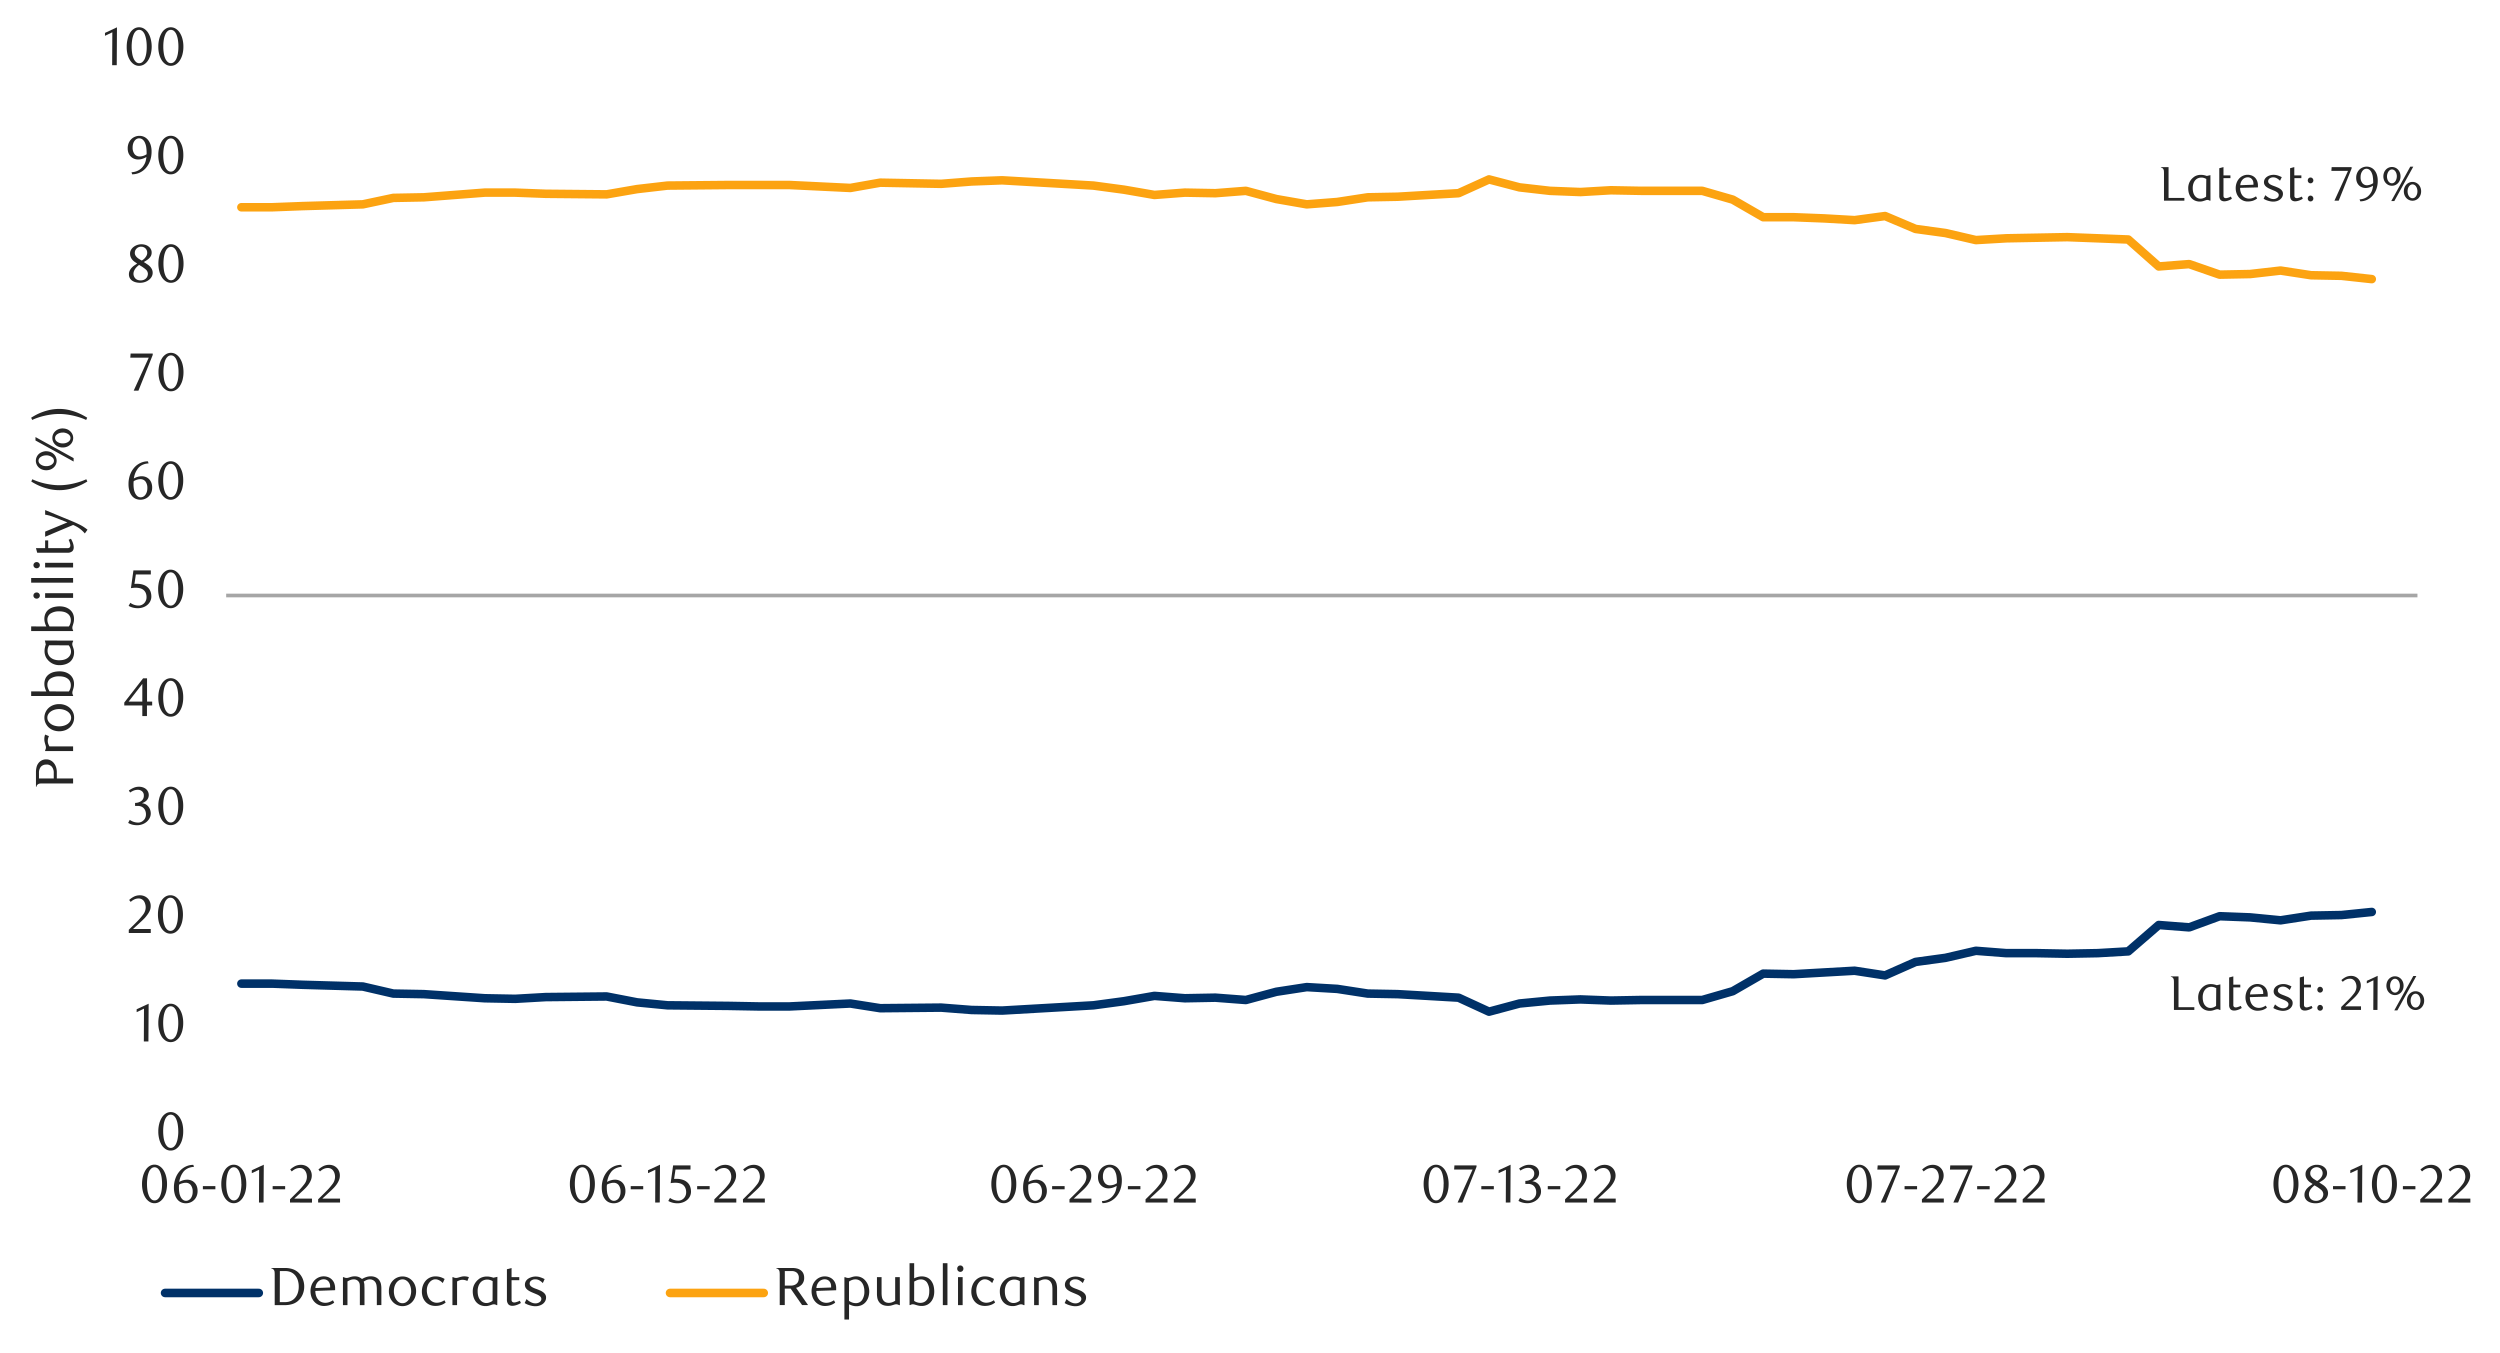 <svg id="Layer_1" data-name="Layer 1" xmlns="http://www.w3.org/2000/svg" xmlns:xlink="http://www.w3.org/1999/xlink" width="1460" height="790" viewBox="0 0 1460 790"><defs><style>.cls-1,.cls-4,.cls-5,.cls-6{fill:none;}.cls-2{clip-path:url(#clip-path);}.cls-3{fill:#003168;}.cls-4{stroke:#a6a6a6;stroke-width:2.14px;}.cls-4,.cls-5,.cls-6{stroke-linejoin:round;}.cls-5{stroke:#003168;}.cls-5,.cls-6{stroke-linecap:round;stroke-width:4.99px;}.cls-6{stroke:#fca311;}.cls-7{clip-path:url(#clip-path-2);}.cls-8{fill:#262626;}.cls-9{clip-path:url(#clip-path-22);}</style><clipPath id="clip-path"><rect class="cls-1" x="5058.79" y="492.98" width="451.62" height="231.39"/></clipPath><clipPath id="clip-path-2"><rect class="cls-1" x="9.32" y="11.28" width="1441.25" height="768.17"/></clipPath><clipPath id="clip-path-22"><rect class="cls-1" x="9.32" y="11.28" width="1441.58" height="768.17"/></clipPath></defs><g class="cls-2"><path class="cls-3" d="M5491.48,511.49h5.16V631.37h-5.16Zm-10.56,27.6h5.28v92.28h-5.28Zm-10.44,64.68h5.16v27.6h-5.16Zm-10.56-83h5.28V631.37h-5.28Zm-10.44,36.84h5.28v73.8h-5.28ZM5439,576.05h5.16v55.32H5439Zm-10.56,0h5.28v55.32h-5.28ZM5418,566.81h5.28v64.56H5418Zm-10.44-18.48h5.16v83h-5.16ZM5397,594.53h5.28v36.84H5397Zm-10.44,9.24h5.16v27.6h-5.16ZM5376,585.29h5.28v46.08H5376Zm-10.44-37h5.28v83h-5.28Zm-10.44,18.48h5.16v64.56h-5.16Zm-10.56,9.24h5.28v55.32h-5.28Zm-10.44,0h5.28v55.32h-5.28Zm-10.56,18.48h5.28v36.84h-5.28ZM5313.16,613h5.28v18.36h-5.28Zm-10.44-9.24h5.16v27.6h-5.16Zm-10.56,18.48h5.28v9.12h-5.28Zm-10.44,0H5287v9.12h-5.28ZM5271.28,613h5.16v18.36h-5.16Zm-10.56-18.48H5266v36.84h-5.28Zm-10.44-9.24h5.28v46.08h-5.28Zm-10.56,0H5245v46.08h-5.28Zm-10.44,46.08h5.28v9.24h-5.28Zm-10.44,0H5224v73.92h-5.16Zm-10.56,0h5.28v27.72h-5.28Zm-10.44-9.12h5.28v9.12h-5.28ZM5187.4,613h5.16v18.36h-5.16Zm-10.56,0h5.28v18.36h-5.28Zm-10.44,0h5.28v18.36h-5.28Zm-10.56-9.24h5.28v27.6h-5.28ZM5145.4,613h5.28v18.36h-5.28ZM5135,622.25h5.16v9.12H5135ZM5124.4,613h5.28v18.36h-5.28Zm-20.88,9.24h5.16v9.12h-5.16ZM5093,594.53h5.28v36.84H5093Zm-10.44,0h5.28v36.84h-5.28ZM5072,603.77h5.28v27.6H5072Zm-31.44,27.6h5.28v9.24h-5.28ZM5030.08,613h5.28v18.36h-5.28Zm-10.44,0h5.16v18.36h-5.16Zm-10.56,0h5.28v18.36h-5.28Zm-10.44,9.24h5.28v9.12h-5.28Zm-10.56,0h5.28v9.12h-5.28Zm-10.44-18.48h5.28v27.6h-5.28ZM4967.32,613h5v18.36h-5Zm-10.56,9.24H4962v9.12h-5.28Zm-10.44-18.48h5.28v27.6h-5.28Zm-10.44-9.24H4941v36.84h-5.16ZM4925.32,613h5.28v18.36h-5.28Zm-10.44-9.24h5.28v27.6h-5.28Zm-10.56,18.48h5.28v9.12h-5.28Zm-10.44-37h5.28v46.08h-5.28Zm-10.44,9.24h5.16v36.84h-5.16Zm-21,27.72h5.28v9.12h-5.28ZM4852,631.37h5.16v9.24H4852Zm-10.56-9.12h5.28v9.12h-5.28Zm-21-9.24h5.28v18.36h-5.28ZM4810,594.53h5.28v36.84H4810Zm-10.44,9.24h5.16v27.6h-5.16ZM4789,622.25h5.28v9.12H4789ZM4778.56,613h5.28v18.36h-5.28Zm-10.44-9.24h5.16v27.6h-5.16ZM4757.56,613h5.28v18.36h-5.28Zm-10.44,18.36h5.28v9.24h-5.28Zm-10.56-27.6h5.28v27.6h-5.28ZM4726.12,613h5.28v18.36h-5.28Zm-10.44-18.48h5.16v36.84h-5.16Zm-10.56,9.24h5.28v27.6h-5.28Zm-10.44,27.6H4700v9.24h-5.28Zm-21,0H4679v9.24h-5.28Zm-10.44-9.12h5.16v9.12h-5.16Zm-10.56,0H4658v9.12h-5.28Zm-10.44,9.12h5.28v18.48h-5.28Zm-21-18.36h5.28v18.36h-5.28Zm-10.44-9.24h5.28v27.6h-5.28Zm-10.44,0h5.16v27.6h-5.16Zm-10.56,18.48h5.28v9.12h-5.28Zm-10.44-18.48h5.16v27.6h-5.16Zm-10.56,0h5.28v27.6h-5.28Zm-10.44,27.6h5.28v55.44h-5.28Zm-10.44,0h5.16v27.72h-5.16Zm-10.56,0h5.28v18.48h-5.28Zm-41.88-9.12h5.16v9.12h-5.16Zm-10.56,0h5.28v9.12h-5.28ZM4474.48,613h5.28v18.36h-5.28ZM4464,613h5.16v18.36H4464Zm-10.56,0h5.28v18.36h-5.28ZM4443,622.25h5.28v9.12H4443ZM4432.6,613h5.16v18.36h-5.16ZM4422,603.77h5.28v27.6H4422ZM4411.6,613h5.16v18.36h-5.16ZM4401,622.25h5.28v9.12H4401ZM4380.16,613h5.16v18.36h-5.16Zm-10.56,0h5.28v18.36h-5.28Zm-10.44,0h5.28v18.36h-5.28Zm-21,18.36h5.28v18.48h-5.28Zm-10.44,0h5.16v27.72h-5.16Zm-10.56-46.08h5.28v46.08h-5.28ZM4306.72,613H4312v18.36h-5.28Zm-21,18.36H4291v18.48h-5.28Zm-10.44-27.6h5.28v27.6h-5.28Zm-10.44-18.48H4270v46.08h-5.16Zm-10.56-9.24h5.28v55.32h-5.28Zm-21,55.32h5.28v9.24h-5.28Zm-10.44,0h5.28v18.48h-5.28ZM4212.4,613h5.16v18.36h-5.16Zm-10.56,0h5.28v18.36h-5.28Zm-10.44,0h5.28v18.36h-5.28ZM4181,603.77h5.16v27.6H4181ZM4160,613h5.16v18.36H4160Zm-10.56,9.24h5.28v9.12h-5.28ZM4139,613h5.28v18.36H4139Zm-10.44-9.24h5.16v27.6h-5.16Zm-10.56,0h5.28v27.6H4118Zm-20.88,0h5.16v27.6h-5.16Zm-10.56-18.48h5.28v46.08h-5.28Zm-10.44,0h5.16v46.08h-5.16Zm-10.56,18.48h5.28v27.6h-5.28Zm-10.44,0h5.28v27.6h-5.28Zm-10.44-9.24h5.16v36.84h-5.16Zm-10.56,9.24h5.28v27.6h-5.28Zm-10.44,0h5.28v27.6h-5.28ZM4013.08,613h5.28v18.36h-5.28Zm-10.44,9.24h5.28v9.12h-5.28ZM3992.2,613h5.16v18.36h-5.16Zm-21,18.36h5.28v9.24h-5.28Zm-31.44,0H3945v9.24h-5.28Zm-10.56-9.12h5.28v9.12h-5.28Zm-10.44,0H3924v9.12h-5.28Zm-10.44-18.48h5.16v27.6h-5.16Zm-10.56,0H3903v27.6h-5.28ZM3887.32,613h5.28v18.36h-5.28Zm-10.44-9.24H3882v27.6h-5.16Zm-21-46.2h5.28v73.8h-5.28Zm-10.56,64.68h5.28v9.12h-5.28Zm-10.44,0h5.28v9.12h-5.28Zm-10.44,9.12h5.16v9.24h-5.16Zm-10.56-36.84h5.28v36.84h-5.28Zm-10.44,9.24h5.28v27.6h-5.28ZM3793,631.37h5.16v73.92H3793Zm-10.56,0h5.28v166.2h-5.28Zm-10.44,0h5.28v83.16H3772Zm-10.56-9.12h5.28v9.12h-5.28ZM3751,631.37h5.28v9.24H3751Zm-10.44-64.56h5.16v64.56h-5.16ZM3730,539.09h5.28v92.28H3730Zm-10.44,37h5.28v55.32h-5.28Zm-10.44,37h5.16v18.36h-5.16Zm-10.56-18.48h5.28v36.84h-5.28ZM3688.12,613h5.28v18.36h-5.28Zm-10.56-9.24h5.28v27.6h-5.28Zm-10.44,0h5.28v27.6h-5.28Zm-10.44-46.2h5.16v73.8h-5.16Zm-10.56,46.2h5.28v27.6h-5.28Zm-10.44-9.24H3641v36.84h-5.28Zm-21,18.48H3620v18.36h-5.28Zm-10.44,0h5.28v18.36h-5.28Zm-10.56-18.48H3599v36.84h-5.28Zm-10.44,9.24h5.28v27.6h-5.28Zm-10.44-18.48H3578v46.08h-5.16Zm-10.56,9.24h5.28v36.84h-5.28ZM3551.8,613h5.28v18.36h-5.28Zm-10.44-27.72h5.16v46.08h-5.16Zm-21,46.08h5.28v37h-5.28Zm-10.56,0h5.28v46.2h-5.28Zm-10.44-36.84h5.28v36.84h-5.28Zm-10.44-9.24h5.16v46.08h-5.16ZM3478.36,613h5.28v18.36h-5.28Zm-10.44-9.24h5.28v27.6h-5.28Zm-10.44-18.48h5.16v46.08h-5.16ZM3446.92,613h5.28v18.36h-5.28Zm-10.44,9.24h5.28v9.12h-5.28Zm-10.56-46.2h5.28v55.32h-5.28ZM3405,631.37h5.16v46.2H3405ZM3394.48,613h5.28v18.36h-5.28ZM3384,502.25h5.28V631.37H3384Zm-10.44,73.8h5.16v55.32h-5.16Zm-10.56,0h5.28v55.32H3363Zm-10.44,46.2h5.28v9.12h-5.28ZM3342,631.37h5.28v9.24H3342Zm-10.44-27.6h5.28v27.6h-5.28Zm-10.44-9.24h5.16v36.84h-5.16Zm-10.56,0h5.28v36.84h-5.28Zm-10.44,36.84h5.28v9.24h-5.28Zm-21-46.08h5.28v46.08h-5.28Zm-10.44,0h5.16v46.08h-5.16Zm-10.56,18.48h5.28v27.6h-5.28Zm-10.44,18.48H3253v9.12h-5.28Zm-10.44,0h5.16v9.12h-5.16Zm-10.56-27.72H3232v36.84h-5.28Zm-10.44,0h5.28v36.84h-5.28ZM3205.84,613H3211v18.36h-5.16Zm-10.56,0h5.28v18.36h-5.28Zm-10.44,0H3190v18.36h-5.16Zm-10.56-18.48h5.28v36.84h-5.28Zm-10.44,9.24h5.28v27.6h-5.28Zm-10.44,18.48h5.16v9.12h-5.16Zm-10.56,9.12h5.28v9.24h-5.28Zm-10.44-27.6h5.28v27.6h-5.28ZM3122,594.53h5.16v36.84H3122Zm-10.56,9.24h5.28v27.6h-5.28ZM3101,622.25h5.16v9.12H3101Zm-10.56,9.12h5.28v18.48h-5.28Zm-10.44,0h5.28v37H3080ZM3069.52,613h5.16v18.36h-5.16ZM3059,585.29h5.28v46.08H3059Zm-10.44,9.24h5.28v36.84h-5.28ZM3038.08,613h5.16v18.36h-5.16Zm-10.56,0h5.28v18.36h-5.28Zm-10.44,0h5.16v18.36h-5.16Zm-10.56,0h5.28v18.36h-5.28Zm-10.44-9.24h5.28v27.6h-5.28ZM2985.64,613h5.16v18.36h-5.16Zm-10.56,9.24h5.28v9.12h-5.28Zm-10.44,0h5.28v9.12h-5.28Zm-10.44-27.72h5.16v36.84h-5.16Zm-10.56,9.24h5.28v27.6h-5.28ZM2933.2,613h5.16v18.36h-5.16Zm-10.56,0h5.28v18.36h-5.28Zm-10.44,18.36h5.28v9.24h-5.28Zm-10.44,0h5.16v9.24h-5.16Zm-10.56,0h5.28v27.72h-5.28Zm-10.44-36.84H2886v36.84h-5.28Zm-21,36.84H2865v18.48h-5.28ZM2849.32,613h5.16v18.36h-5.16Zm-10.56-27.72H2844v46.08h-5.28ZM2828.32,613h5.28v18.36h-5.28Zm-10.44,9.24H2823v9.12h-5.16ZM2807.32,613h5.28v18.36h-5.28Zm-10.44-37h5.28v55.32h-5.28Zm-10.44,37h5.16v18.36h-5.16Zm-10.56,0h5.28v18.36h-5.28Zm-10.44,0h5.16v18.36h-5.16Zm-10.56-27.72h5.28v46.08h-5.28ZM2734,603.77h5.16v27.6H2734Zm-10.56-27.72h5.28v55.32h-5.28ZM2713,613h5.28v18.36H2713Zm-10.44,18.36h5.16v9.24h-5.16ZM2692,576.05h5.28v55.32H2692Zm-10.44,18.48h5.16v36.84h-5.16ZM2671,603.77h5.28v27.6H2671ZM2660.56,613h5.28v18.36h-5.28Zm-10.44,0h5.16v18.36h-5.16Zm-10.56,0h5.28v18.36h-5.28Zm-10.44-18.48h5.28v36.84h-5.28ZM2618.56,613h5.28v18.36h-5.28Zm-10.44-18.48h5.28v36.84h-5.28Zm-21,27.72h5.28v9.12h-5.28Zm-10.44-55.44H2582v64.56h-5.28Zm-10.44,55.44h5.16v9.12h-5.16Zm-21-9.24h5.28v18.36h-5.28Zm-10.56,0H2540v18.36h-5.28Zm-10.44,9.24h5.28v9.12h-5.28ZM2513.8,613H2519v18.36h-5.16Zm-10.56,9.24h5.28v9.12h-5.28Zm-10.44,0h5.28v9.12h-5.28ZM2482.36,613h5.16v18.36h-5.16Zm-10.56,9.24h5.28v9.12h-5.28ZM2461.36,613h5.28v18.36h-5.28Zm-10.56,9.24h5.28v9.12h-5.28Zm-31.44,0h5.28v9.12h-5.28Zm-10.44,0h5.28v9.12h-5.28Zm-10.44,0h5.16v9.12h-5.16ZM2387.92,613h5.28v18.36h-5.28Zm-10.44,0h5.28v18.36h-5.28Zm-10.56,0h5.28v18.36h-5.28Zm-10.44,9.24h5.28v9.12h-5.28ZM2346,613h5.16v18.36H2346Zm-21,9.24h5.28v9.12H2325Zm-10.44,0h5.16v9.12h-5.16ZM2304,613h5.28v18.36H2304Zm-10.44,0h5.28v18.36h-5.28ZM2283,603.77h5.28v27.6H2283Zm-10.44,0h5.28v27.6h-5.28Zm-10.44,0h5.16v27.6h-5.16Zm-10.56,0h5.28v27.6h-5.28Zm-10.44,18.48h5.28v9.12h-5.28ZM2230.72,613h5.16v18.36h-5.16Zm-10.56,0h5.28v18.36h-5.28Zm-10.44,0H2215v18.36h-5.28Zm-10.56-18.48h5.28v36.84h-5.28Zm-10.44,9.24H2194v27.6h-5.28ZM2178.28,613h5.16v18.36h-5.16Zm-10.56-27.72H2173v46.08h-5.28Zm-10.44,37h5.28v9.12h-5.28Zm-10.44,0H2152v9.12h-5.16Zm-10.56-18.48h5.28v27.6h-5.28Zm-10.44,18.48h5.28v9.12h-5.28ZM2115.28,613h5.28v18.36h-5.28Zm-10.44,9.24h5.28v9.12h-5.28ZM2094.4,613h5.16v18.36h-5.16Zm-10.56,0h5.28v18.36h-5.28Zm-10.44-18.48h5.28v36.84h-5.28ZM2063,613h5.16v18.36H2063Zm-10.56-9.24h5.28v27.6h-5.28Zm-10.44,0h5.28v27.6H2042ZM2031.4,613h5.28v18.36h-5.28ZM2021,603.77h5.28v27.6H2021Zm-10.44,18.48h5.16v9.12h-5.16ZM2000,613h5.28v18.36H2000Zm-10.44-18.48h5.28v36.84h-5.28Zm-10.44,9.24h5.16v27.6h-5.16Zm-10.56,0h5.28v27.6h-5.28ZM1958.08,613h5.16v18.36h-5.16Zm-10.56,9.24h5.28v9.12h-5.28Zm-10.44-18.48h5.28v27.6h-5.28Zm-10.44,0h5.16v27.6h-5.16Zm-21,9.24h5.28v18.36h-5.28Zm-10.44-9.24h5.16v27.6h-5.16Zm-10.56-9.24h5.28v36.84h-5.28Zm-10.44,27.72h5.16v9.12h-5.16ZM1863.64,613h5.28v18.36h-5.28Zm-10.44,9.24h5.28v9.12h-5.28Zm-10.44,0h5.16v9.12h-5.16Zm-10.56-18.48h5.28v27.6h-5.28Zm-10.44,0H1827v27.6h-5.28Zm-10.44,18.48h5.16v9.12h-5.16ZM1800.76,613H1806v18.36h-5.28Zm-10.44-18.48h5.16v36.84h-5.16Zm-10.56,27.72H1785v9.12h-5.28Zm-10.44-18.48h5.28v27.6h-5.28Zm-10.44-9.24H1764v36.84h-5.16ZM1748.32,613h5.28v18.36h-5.28Zm-10.44,0h5.28v18.36h-5.28Zm-10.44-9.24h5.16v27.6h-5.16Zm-10.56,0h5.28v27.6h-5.28ZM1706.44,613h5.16v18.36h-5.16Zm-10.56,0h5.28v18.36h-5.28Zm-10.44-18.48h5.28v36.84h-5.28ZM1675,613h5.16v18.36H1675Zm-10.56,9.24h5.28v9.12h-5.28ZM1654,603.77h5.28v27.6H1654Zm-10.44-9.24h5.16v36.84h-5.16ZM1633,622.25h5.28v9.12H1633Zm-10.44-18.48h5.16v27.6h-5.16Zm-10.56,0h5.28v27.6H1612Zm-10.44,18.48h5.28v9.12h-5.28Zm-10.44-18.48h5.16v27.6h-5.16Zm-10.56-9.24h5.28v36.84h-5.28ZM1570.12,613h5.28v18.36h-5.28Zm-21,9.24h5.28v9.12h-5.28Zm-10.44-27.72h5.16v36.84h-5.16Zm-10.56,0h5.28v36.84h-5.28ZM1517.68,613H1523v18.36h-5.28Zm-10.44-46.2h5.16v64.56h-5.16Zm-10.56,0H1502v64.56h-5.28Zm-10.44-9.24h5.28v73.8h-5.28Zm-10.44,27.72H1481v46.08h-5.16Zm-10.56-9.24h5.28v55.32h-5.28Zm-10.44,37H1460v18.36h-5.16Zm-10.56,0h5.28v18.36h-5.28Zm-10.44-27.72h5.28v46.08h-5.28Zm-10.44,9.24h5.16v36.84h-5.16Zm-10.56-55.44h5.28v92.28h-5.28Zm-10.44,64.68h5.28v27.6h-5.28Zm-10.44-9.24h5.16v36.84h-5.16Zm-10.56-9.24h5.28v46.08h-5.28ZM1370.92,613h5.16v18.36h-5.16Zm-21-9.24h5.28v27.6h-5.28Zm-10.44,0h5.16v27.6h-5.16Zm-10.56-18.48h5.28v46.08h-5.28Zm-10.44-18.48h5.28v64.56h-5.28ZM1308,585.29h5.16v46.08H1308Zm-10.56,18.48h5.28v27.6h-5.28ZM1287,594.53h5.16v36.84H1287Zm-10.56,9.24h5.28v27.6h-5.28Zm-10.44,0h5.28v27.6H1266Zm-10.44,0h5.16v27.6h-5.16ZM1245,594.53h5.28v36.84H1245Zm-10.44,0h5.28v36.84h-5.28Zm-10.44,0h5.16v36.84h-5.16Zm-10.56,0h5.28v36.84h-5.28Zm-10.44,9.24h5.16v27.6h-5.16Zm-10.56-27.72h5.28v55.32h-5.28Zm-10.44,27.72h5.28v27.6h-5.28ZM1171.72,613h5.16v18.36h-5.16Zm-10.56-9.24h5.28v27.6h-5.28ZM1150.72,613H1156v18.36h-5.28Zm-10.56-9.24h5.28v27.6h-5.28Zm-10.44,0H1135v27.6h-5.28Zm-10.44,0h5.16v27.6h-5.16Zm-10.56-9.24H1114v36.84h-5.28Zm-10.44,9.24h5.28v27.6h-5.28Zm-10.44-9.24H1093v36.84h-5.16Zm-10.56,9.24h5.28v27.6h-5.28Zm-10.44-9.24h5.28v36.84h-5.28Zm-10.56,0h5.28v36.84h-5.28Zm-10.44,0h5.28v36.84h-5.28Zm-10.44-9.24h5.16v46.08h-5.16Zm-10.56,9.24h5.28v36.84h-5.28ZM1014.4,613h5.28v18.36h-5.28ZM1004,613h5.16v18.36H1004ZM993.4,594.53h5.28v36.84H993.4ZM983,622.25h5.28v9.12H983Zm-10.56,0h5.28v9.12H972.4ZM962,594.53h5.28v36.84H962Zm-10.44,9.24h5.16v27.6h-5.16ZM941,631.37h5.28v37H941Zm-10.44,0h5.28v46.2h-5.28Zm-10.44,0h5.16v18.48h-5.16Zm-10.56-36.84h5.28v36.84h-5.28Zm-10.44-9.24h5.28v46.08h-5.28Zm-10.56,0h5.28v46.08h-5.28Zm-10.44,9.24h5.28v36.84h-5.28ZM867.64,613h5.16v18.36h-5.16Zm-10.56,0h5.28v18.36h-5.28Zm-10.44,0h5.28v18.36h-5.28Zm-10.44-9.24h5.16v27.6H836.2ZM825.64,613h5.28v18.36h-5.28Zm-10.44,0h5.28v18.36H815.2Zm-10.56-27.72h5.28v46.08h-5.28Zm-10.44-9.24h5.28v55.32H794.2Zm-10.44,37h5.16v18.36h-5.16Zm-10.56,0h5.28v18.36H773.2Zm-10.44,0H768v18.36h-5.28Zm-10.44-18.48h5.16v36.84h-5.16Zm-10.56,9.24H747v27.6h-5.28Zm-10.44,0h5.28v27.6h-5.28Zm-10.56-9.24H726v36.84h-5.28ZM710.32,613h5.28v18.36h-5.28Zm-10.44,0H705v18.36h-5.16Zm-10.56-18.48h5.28v36.84h-5.28Zm-10.44,9.24h5.28v27.6h-5.28Zm-10.44-18.48h5.16v46.08h-5.16Zm-10.56-18.48h5.28v64.56h-5.28Zm-10.44,37h5.28v27.6h-5.28Zm-10.56,0h5.28v27.6h-5.28Zm-10.44-9.24h5.28v36.84h-5.28ZM616,603.77h5.16v27.6H616Zm-10.56,0h5.28v27.6h-5.28ZM595,594.53h5.28v36.84H595ZM584.56,613h5.16v18.36h-5.16ZM574,594.53h5.28v36.84H574Zm-10.44-27.72h5.28v64.56h-5.28ZM553,622.25h5.28v9.12H553Zm-10.44,0h5.28v9.12h-5.28ZM532.12,613h5.16v18.36h-5.16Zm-10.56,18.36h5.28v27.72h-5.28Zm-10.44,0h5.28v9.24h-5.28Zm-10.44-36.84h5.16v36.84h-5.16Zm-21,18.48h5.16v18.36h-5.16Zm-10.56-27.72h5.28v46.08h-5.28ZM458.68,530H464v101.4h-5.28Zm-10.44,18.36h5.16v83h-5.16Zm-10.56,55.44H443v27.6h-5.28Zm-20.88,0H422v27.6H416.8Zm-10.56,0h5.28v27.6h-5.28Zm-10.44,0H401v27.6H395.8Zm-10.56-9.24h5.28v36.84h-5.28Zm-10.44,9.24h5.28v27.6H374.8Zm-10.44-64.68h5.16v92.28h-5.16ZM353.8,557.57h5.28v73.8H353.8ZM343.36,530h5.28v101.4h-5.28Zm-10.44,18.36h5.16v83h-5.16Zm-10.56,18.48h5.28v64.56h-5.28Zm-10.44,9.24h5.16v55.32h-5.16Zm-10.56-9.24h5.28v64.56h-5.28Zm-10.44-18.48h5.28v83h-5.28Zm-10.44,0h5.16v83h-5.16Zm-10.56,0h5.28v83h-5.28ZM259.48,530h5.28v101.4h-5.28ZM249,539.09h5.16v92.28H249Zm-10.56,18.48h5.28v73.8h-5.28ZM228,566.81h5.16v64.56H228Zm-10.56,55.44h5.28v9.12h-5.28ZM207,539.09h5.28v92.28H207Zm-10.44,0h5.16v92.28H196.6Zm-10.56,0h5.28v92.28H186ZM175.6,502.25h5.28V631.37H175.6Zm-10.44,9.24h5.16V631.37h-5.16Zm-10.56-9.24h5.28V631.37H154.6Zm-10.44,18.48h5.16V631.37h-5.16ZM133.6,530h5.28v101.4H133.6Zm-10.44,0h5.28v101.4h-5.28Zm-10.44,18.36h5.16v83h-5.16Zm-10.56-9.24h5.28v92.28h-5.28ZM91.72,530H97v101.4H91.72Zm-10.44,0h5.16v101.4H81.28Zm-10.56,0H76v101.4H70.72Zm-10.44,9.12h5.16v92.28H60.28Zm-10.56,0H55v92.28H49.72Zm-10.44,0h5.28v92.28H39.28Zm-10.44,9.24H34v83H28.84ZM18.28,576.05h5.28v55.32H18.28Zm-10.44,0h5.28v55.32H7.84ZM-2.6,548.33H2.56v83H-2.6Zm-10.56,0h5.28v83h-5.28ZM-23.6,576.05h5.16v55.32H-23.6Zm-10.56-18.48h5.28v73.8h-5.28Zm-10.44,0h5.28v73.8H-44.6ZM-55,548.33h5.16v83H-55Zm-10.56,9.24h5.28v73.8H-65.6ZM-76,576.05h5.28v55.32H-76Zm-10.44,9.24h5.16v46.08h-5.16ZM-97,576.05h5.28v55.32H-97Zm-10.44,9.24h5.16v46.08h-5.16ZM-118,576.05h5.28v55.32H-118Zm-10.44,9.24h5.28v46.08h-5.28Zm-10.44,18.48h5.16v27.6h-5.16Zm-10.56-18.48h5.28v46.08h-5.28Zm-10.44,0h5.28v46.08h-5.28Zm-10.56,0h5.28v46.08h-5.28Zm-10.44,18.48h5.28v27.6h-5.28Zm-10.44-37h5.16v64.56h-5.16Zm-10.56,18.48h5.28v46.08h-5.28Zm-10.44-46.2h5.28v92.28h-5.28Zm-10.44,46.2h5.16v46.08h-5.16Zm-10.56,0h5.28v46.08h-5.28Zm-10.44,18.48h5.28v27.6h-5.28Zm-10.56-18.48h5.28v46.08h-5.28Zm-10.44,0h5.28v46.08h-5.28Zm-10.44,0h5.16v46.08h-5.16Zm-10.56,0h5.28v46.08h-5.28Zm-10.44,0H-291v46.08h-5.28Zm-10.44,0h5.16v46.08h-5.16ZM-317.24,613H-312v18.36h-5.28Zm-10.44,0h5.28v18.36h-5.28Zm-10.56,0H-333v18.36h-5.28Zm-10.44-18.48h5.28v36.84h-5.28Zm-10.44-9.24H-354v46.08h-5.16Zm-10.56-18.48h5.28v64.56h-5.28Zm-10.44,18.48h5.28v46.08h-5.28Zm-10.44-18.48h5.16v64.56h-5.16Zm-10.56,27.72h5.28v36.84h-5.28Zm-10.44-46.2h5.28v83h-5.28Zm-10.56,9.24h5.28v73.8h-5.28ZM-432.56,613h5.28v18.36h-5.28ZM-443,594.53h5.16v36.84H-443Zm-10.56,0h5.28v36.84h-5.28ZM-464,576.05h5.28v55.32H-464Zm-10.44-18.48h5.16v73.8h-5.16Zm-10.56,0h5.28v73.8H-485Zm-10.44-18.48h5.28v92.28h-5.28ZM-506,557.57h5.28v73.8H-506Zm-10.44-55.32h5.28V631.37h-5.28Zm-10.44,18.48h5.16V631.37h-5.16Zm-10.56,55.32h5.28v55.32h-5.28Zm-10.44-18.48h5.28v73.8h-5.28Zm-10.44-18.48h5.16v92.28h-5.16Zm-10.56,37h5.28v55.32h-5.28ZM-579.32,530H-574v101.4h-5.28Zm-10.56,0h5.28v101.4h-5.28Zm-10.44,0H-595v101.4h-5.28Zm-10.44,18.36h5.16v83h-5.16Zm-10.56,18.48H-616v64.56h-5.28Zm-10.44-18.48h5.28v83h-5.28Zm-10.44,46.2H-637v36.84h-5.16Zm-10.56-129.24h5.28V631.37h-5.28Zm-21,101.52h5.28v64.56h-5.28Zm-10.44,18.48h5.28v46.08h-5.28Zm-10.44-18.48h5.16v64.56h-5.16Zm-10.56-18.48h5.28v83h-5.28Zm-10.44,18.48h5.28v64.56h-5.28Zm-10.44,18.48h5.16v46.08h-5.16ZM-736.64,613h5.28v18.36h-5.28Zm-10.44-27.72h5.28v46.08h-5.28ZM-757.64,613h5.28v18.36h-5.28Zm-10.44-27.72h5.28v46.08h-5.28ZM-778.52,613h5.16v18.36h-5.16Zm-10.56,0h5.28v18.36h-5.28Zm-10.44,0h5.28v18.36h-5.28ZM-810,613h5.16v18.36H-810Zm-10.56,0h5.28v18.36h-5.28Zm-21-27.72h5.28v46.08h-5.28ZM-852,613h5.28v18.36H-852Zm-10.44,0h5.16v18.36h-5.16ZM-873,613h5.28v18.36H-873Zm-10.44,0h5.28v18.36h-5.28Zm-10.44,0h5.16v18.36h-5.16Zm-10.56,0h5.28v18.36h-5.28Zm-10.44,0h5.16v18.36h-5.16Zm-10.56-27.72h5.28v46.08h-5.28Zm-10.44,0h5.28v46.08h-5.28Zm-10.44,18.48h5.16v27.6h-5.16Zm-10.56,0h5.28v27.6h-5.28Zm-20.88,0h5.16v27.6h-5.16Zm-10.56-18.48H-983v46.08h-5.28Zm-10.44,0h5.16v46.08h-5.16Zm-10.56,0h5.28v46.08h-5.28Zm-10.44,0h5.28v46.08h-5.28Zm-10.44,18.48h5.16v27.6h-5.16Zm-10.56,0h5.28v27.6h-5.28Zm-10.44-18.48h5.28v46.08h-5.28Zm-10.44,18.48h5.16v27.6h-5.16Zm-10.56-18.48h5.28v46.08h-5.28Zm-10.44,0h5.16v46.08h-5.16Zm-10.56,0h5.28v46.08h-5.28Zm-10.44,0h5.28v46.08h-5.28Zm-10.44,0h5.16v46.08H-1114Zm-10.56,0h5.28v46.08h-5.28Zm-10.44,0h5.28v46.08H-1135Zm-10.44,0h5.16v46.08h-5.16ZM-1156,603.77h5.28v27.6H-1156Zm-10.44-18.48h5.16v46.08h-5.16Zm-10.56,0h5.28v46.08H-1177Zm-10.44,18.48h5.28v27.6h-5.28Zm-10.44-27.72h5.16v55.32h-5.16Zm-10.56-18.48h5.28v73.8h-5.28Zm-10.44,46.2h5.28v27.6h-5.28Zm-10.44,0h5.16v27.6h-5.16Zm-10.56-27.72h5.28v55.32h-5.28Zm-10.44,27.72h5.16v27.6h-5.16Zm-10.56-27.72h5.28v55.32h-5.28Zm-10.44,27.72h5.28v27.6h-5.28Zm-10.44,0h5.16v27.6h-5.16Zm-10.56-27.72h5.28v55.32h-5.28Zm-10.44,0h5.28v55.32h-5.28Zm-10.44,27.72h5.16v27.6h-5.16Zm-10.56,0h5.28v27.6h-5.28Zm-10.44,0h5.16v27.6h-5.16Zm-10.56,0h5.28v27.6h-5.28Zm-10.44,0h5.28v27.6h-5.28Zm-10.44,0h5.16v27.6h-5.16Zm-10.56-27.72h5.28v55.32h-5.28Zm-10.44,27.72h5.28v27.6h-5.28Zm-10.44,0h5.16v27.6h-5.16Zm-10.56,0h5.28v27.6h-5.28Zm-10.44,0h5.16v27.6h-5.16Zm-10.56-27.72h5.28v55.32h-5.28Zm-20.88,27.72h5.16v27.6h-5.16Zm-21,0h5.28v27.6h-5.28Zm-10.44,27.6h5.16v9.24H-1481Zm-10.56-9.12h5.28v9.12h-5.28Zm-10.44,0h5.16v9.12H-1502Zm-10.56-18.48h5.28v27.6h-5.28Zm-10.44,0h5.28v27.6H-1523Zm-10.44-27.72h5.16v55.32h-5.16ZM-1544,613h5.28v18.36H-1544Zm-10.44,9.24h5.28v9.12h-5.28Zm-10.44-9.24h5.16v18.36h-5.16Zm-10.56-9.24h5.28v27.6h-5.28Zm-10.44,0h5.16v27.6h-5.16Zm-10.56-27.72h5.28v55.32h-5.28Zm-10.44,46.2h5.28v9.12h-5.28Zm-10.44-18.48h5.16v27.6h-5.16Zm-10.56,0h5.28v27.6h-5.28Zm-10.44,18.48h5.28v9.12h-5.28Zm-10.56-9.24h5.28v18.36h-5.28Zm-10.44,18.36h5.28v9.24h-5.28Zm-10.44,0h5.16v9.24h-5.16Zm-10.56-36.84h5.28v36.84h-5.28Zm-10.44,9.24h5.28v27.6h-5.28ZM-1701.2,613h5.16v18.36h-5.16Zm-10.56,9.24h5.28v9.12h-5.28Zm-21,0h5.28v9.12h-5.28Zm-10.44,0h5.28v9.12h-5.28Zm-10.44-18.48h5.16v27.6h-5.16Zm-10.56,18.48h5.28v9.12h-5.28Zm-10.44,0h5.28v9.12h-5.28Zm-10.44,0h5.16v9.12h-5.16Zm-21,0h5.28v9.12h-5.28Zm-10.56,0h5.28v9.12h-5.28Zm-20.88,0h5.16v9.12h-5.16Zm-10.56,9.12h5.28v9.24h-5.28ZM-1858.52,613h5.28v18.36h-5.28Zm-10.44-9.24h5.16v27.6H-1869Zm-10.56,18.48h5.28v9.12h-5.28Zm-10.44,0h5.28v9.12H-1890Zm-10.56,9.12h5.28v9.24h-5.28ZM-1911,613h5.28v18.36H-1911Zm-10.44-9.24h5.16v27.6h-5.16Zm-10.56,0h5.28v27.6H-1932Zm-10.44,18.48h5.28v9.12h-5.28Zm-10.44,9.12h5.16v9.24h-5.16Zm-10.56-9.12h5.28v9.12h-5.28Zm-10.44,0h5.28v9.12h-5.28ZM-1984.4,613h5.28v18.36h-5.28Zm-31.44,18.36h5.28v9.24h-5.28Zm-10.44-46.08h5.28v46.08h-5.28ZM-2036.72,613h5.16v18.36h-5.16Zm-21,18.36h5.28v9.24h-5.28Zm-10.56-9.12h5.28v9.12h-5.28Zm-10.44,0h5.28v9.12h-5.28Zm-10.44-9.24h5.16v18.36h-5.16Zm-10.56,0h5.28v18.36h-5.28Zm-10.44,9.24h5.28v9.12h-5.28Zm-10.44,0h5.16v9.12h-5.16Zm-31.56,0h5.28v9.12h-5.28Zm-10.44,0h5.28v9.12h-5.28ZM-2173,603.77h5.16v27.6H-2173Zm-21,18.48h5.28v9.12H-2194Zm-10.44,9.12h5.16v9.24h-5.16Zm-31.56-9.12h5.28v9.12H-2236Zm-10.44,0h5.28v9.12h-5.28Zm-10.44,0h5.16v9.12h-5.16Zm-10.56-37h5.28v46.08h-5.28ZM-2288.36,613h5.16v18.36h-5.16Zm-10.56,18.36h5.28v18.48h-5.28Zm-10.44-9.12h5.16v9.12h-5.16Zm-10.56,0h5.28v9.12h-5.28Zm-10.44-27.72h5.28v36.84h-5.28Zm-21,27.72h5.28v9.12h-5.28Zm-10.44,9.12h5.28v9.24h-5.28ZM-2372.24,613h5.16v18.36h-5.16Zm-21-9.24h5.16v27.6h-5.16ZM-2403.8,613h5.28v18.36h-5.28Zm-10.44,9.24h5.28v9.12h-5.28Zm-10.44,0h5.16v9.12h-5.16Zm-10.56-9.24h5.28v18.36h-5.28Zm-10.44,0h5.28v18.36h-5.28Zm-21,18.36h5.28v9.24h-5.28Zm-21-9.12h5.28v9.12h-5.28Zm-10.44,0h5.28v9.12h-5.28Zm-10.44,0h5.16v9.12h-5.16Zm-21,9.12h5.28v9.24h-5.28ZM-2540,613h5.16v18.36H-2540Zm-10.56,18.36h5.28v9.24h-5.28Zm-10.44,0h5.16v9.24H-2561ZM-2582,613h5.28v18.36H-2582Zm-10.44-37h5.16v55.32h-5.16ZM-2603,613h5.28v18.36H-2603Zm-10.44-37h5.28v55.32h-5.28Zm-10.44,37h5.16v18.36h-5.16Zm-10.56-9.24h5.28v27.6h-5.28Zm-21,18.48h5.28v9.12h-5.28Zm-10.44-18.48h5.28v27.6h-5.28Zm-10.44,0h5.16v27.6h-5.16Zm-10.56-9.24h5.28v36.84h-5.28Zm-10.44,9.24h5.28v27.6h-5.28Zm-10.44,0h5.16v27.6h-5.16Zm-10.56,9.24h5.28v18.36h-5.28Zm-10.44-27.72h5.16v46.08h-5.16Zm-10.56,37h5.28v9.12h-5.28Zm-10.44-27.72h5.28v36.84h-5.28Zm-21-18.48h5.28v55.32h-5.28Zm-10.44,46.2h5.28v9.12h-5.28Zm-10.44,0h5.16v9.12h-5.16Zm-10.56-37h5.28v46.08h-5.28Zm-10.44,9.24h5.16v36.84h-5.16Zm-10.56,0h5.28v36.84h-5.28Zm-10.44,27.72h5.28v9.12h-5.28Zm-10.44,0h5.16v9.12h-5.16Zm-10.56,0h5.28v9.12h-5.28Zm-10.44,9.12h5.28v9.24h-5.28Zm-21-18.36h5.28v18.36h-5.28Zm-10.44,18.36h5.16v9.24h-5.16Zm-10.56-46.08h5.28v46.08h-5.28Zm-10.44,46.08h5.28v9.24h-5.28ZM-2928,613h5.16v18.36H-2928Zm-10.56,18.36h5.28v18.48h-5.28Zm-10.44,0h5.28v9.24H-2949Zm-21,0h5.28v9.24H-2970ZM-2980.4,613h5.16v18.36h-5.16Zm-31.44,0h5.16v18.36h-5.16Zm-10.56,18.36h5.28v27.72h-5.28Zm-10.44,0h5.28v9.24h-5.28Zm-21,0h5.28v27.72h-5.28Zm-21-27.6h5.28v27.6h-5.28Zm-10.44,27.6h5.28v27.72h-5.28Zm-10.44,0h5.16v18.48h-5.16ZM-3106.28,613h5.28v18.36h-5.28Zm-10.44-9.24h5.28v27.6h-5.28Zm-10.56,18.48h5.28v9.12h-5.28Zm-10.44,9.12h5.28v37h-5.28ZM-3148.16,613h5.16v18.36h-5.16Zm-10.56,9.24h5.28v9.12h-5.28Zm-10.44-9.24h5.28v18.36h-5.28Zm-10.44,9.24h5.16v9.12h-5.16Zm-10.56-18.48h5.28v27.6h-5.28Zm-21,9.24h5.28v18.36h-5.28Zm-10.44,0h5.28v18.36h-5.28ZM-3232,631.37h5.16v18.48H-3232Zm-10.56,0h5.28v27.72h-5.28Zm-10.44-9.12h5.28v9.12H-3253Zm-21-9.24h5.28v18.36H-3274Zm-10.44,18.36h5.28v18.48h-5.28Zm-21-55.32h5.28v55.32h-5.28Zm-10.44,37h5.16v18.36h-5.16Zm-21-9.24h5.28v27.6h-5.28Zm-10.44,27.6h5.16v9.24h-5.16Zm-10.56,0h5.28v18.48h-5.28Zm-10.44,0h5.28v9.24h-5.28Zm-10.56-55.32h5.28v55.32h-5.28Zm-10.44,0h5.28v55.32h-5.28Zm-10.44,9.24h5.16v46.08h-5.16Zm-10.56-18.48h5.28v64.56h-5.28Zm-10.44,64.56h5.28v18.48h-5.28Zm-10.44,0h5.16v9.24h-5.16Zm-10.56,0h5.28v18.48h-5.28Zm-10.44-27.6h5.28v27.6h-5.28ZM-3462.8,613h5.28v18.36h-5.28Zm-10.44,0h5.28v18.36h-5.28Zm-10.44-147.72h5.16V631.37h-5.16Zm-10.56,18.48h5.28v147.6h-5.28Zm-10.44,9.24h5.28V631.37h-5.28Zm-10.44,101.52h5.16v36.84h-5.16Zm-10.56-27.72h5.28v64.56h-5.28Zm-10.44,9.24h5.28v55.32h-5.28Zm-10.56,9.24h5.28v46.08h-5.28Zm-10.44-27.72h5.28v73.8h-5.28Zm-10.44,27.72h5.16v46.08h-5.16Zm-10.56,0h5.28v46.08h-5.28Zm-20.88,37h5.16v9.12H-3599Zm-10.56-27.72h5.28v36.84h-5.28ZM-3620,631.37h5.28v37H-3620Zm-10.56,0h5.28v37h-5.28Zm-10.44-9.12h5.28v9.12H-3641Zm-10.44,9.12h5.16v27.72h-5.16ZM-3662,613h5.28v18.36H-3662Zm-20.88,18.36h5.16v83.16h-5.16Zm-52.44,0h5.16v37h-5.16Zm-10.56,0h5.28v18.48h-5.28Zm-10.44,0h5.28v46.2h-5.28Zm-10.44,0h5.16v55.44h-5.16Zm-10.56,0h5.28v18.48h-5.28Zm-10.44,0h5.16v27.72h-5.16Zm-10.56-9.12h5.28v9.12h-5.28Zm-10.44-83.16h5.28v92.28h-5.28Zm-10.44,37h5.16v55.32h-5.16Zm-10.56-18.48h5.28v73.8h-5.28Zm-10.44-55.32h5.28V631.37h-5.28Zm-10.44,129.12h5.16v64.68h-5.16Zm-21-110.64h5.16V631.37h-5.16ZM-3882.2,493h5.28V631.37h-5.28Zm-10.44,73.8h5.28v64.56h-5.28Zm-10.44,37h5.16v27.6h-5.16Zm-10.56-157h5.28V631.37h-5.28Zm-10.44,110.76h5.28v73.8h-5.28Zm-10.44,9.24h5.16v64.56h-5.16Zm-10.56,9.24h5.28v55.32h-5.28Zm-10.44,55.32h5.16v18.48h-5.16Zm-21-166.08h5.28V631.37h-5.28ZM-3987,566.81h5.16v64.56H-3987Z"/></g><line class="cls-4" x1="132.08" y1="347.79" x2="1411.79" y2="347.79"/><polyline class="cls-5" points="140.97 574.44 158.89 574.44 176.69 575.11 211.91 576.13 229.7 580.25 247.5 580.58 283.09 582.98 300.88 583.32 318.68 582.3 354.26 581.94 372.06 585.38 389.85 587.1 425.44 587.44 443.23 587.77 461.03 587.77 496.62 586.05 514.07 588.79 549.63 588.45 567.43 589.83 585.22 590.17 638.6 587.1 656.4 584.7 674.19 581.6 691.99 582.98 709.78 582.64 727.58 584 745.37 579.2 763.16 576.47 780.96 577.51 798.75 580.25 816.21 580.58 834 581.6 851.8 582.64 869.59 590.82 887.38 586.05 905.18 584.33 922.97 583.66 940.74 584.33 958.53 584 976.33 584 994.12 584 1011.92 578.86 1029.71 568.6 1047.5 568.94 1065.3 567.92 1083.09 566.91 1100.89 569.64 1118.68 561.77 1136.14 559.38 1153.93 555.26 1171.72 556.64 1189.52 556.64 1207.31 556.98 1225.11 556.64 1242.9 555.6 1260.7 540.2 1278.49 541.58 1296.28 535.07 1314.08 535.75 1331.85 537.47 1349.64 534.73 1367.43 534.39 1385.11 532.59"/><polyline class="cls-6" points="140.97 121.04 158.89 121.04 176.69 120.36 211.91 119.34 229.7 115.57 247.5 115.23 283.09 112.49 300.88 112.49 318.68 113.17 354.26 113.51 372.06 110.43 389.85 108.38 425.44 108.04 443.23 108.04 461.03 108.04 496.62 109.76 514.07 106.68 549.63 107.36 567.43 105.98 585.22 105.3 638.6 108.38 656.4 110.77 674.19 113.85 691.99 112.49 709.78 112.83 727.58 111.45 745.37 116.24 763.16 119.34 780.96 117.96 798.75 115.23 816.21 114.89 834 113.85 851.8 112.83 869.59 104.77 887.38 109.42 905.18 111.45 922.97 112.15 940.74 111.11 958.53 111.45 976.33 111.45 994.12 111.45 1011.92 116.58 1029.71 126.85 1047.5 126.85 1065.3 127.55 1083.09 128.57 1100.89 126.17 1118.68 133.7 1136.14 136.09 1153.93 140.21 1171.72 139.17 1189.52 138.83 1207.31 138.49 1225.11 139.17 1242.9 139.87 1260.7 155.61 1278.49 154.23 1296.28 160.4 1314.08 160.04 1331.85 158.01 1349.64 160.74 1367.43 161.08 1385.11 163"/><g class="cls-7"><path class="cls-8" d="M107,660.75a17.18,17.18,0,0,1-.55,4.5,11.87,11.87,0,0,1-1.54,3.55,7.54,7.54,0,0,1-2.32,2.32,5.56,5.56,0,0,1-2.94.81,5.28,5.28,0,0,1-2.89-.83,7.68,7.68,0,0,1-2.29-2.32A11.87,11.87,0,0,1,93,665.25a17,17,0,0,1-.55-4.47,17.6,17.6,0,0,1,.55-4.54,12.52,12.52,0,0,1,1.51-3.59,7.26,7.26,0,0,1,2.29-2.35,5.35,5.35,0,0,1,2.9-.84,5.41,5.41,0,0,1,2.94.84,7.66,7.66,0,0,1,2.32,2.35,12.11,12.11,0,0,1,1.54,3.57A17.47,17.47,0,0,1,107,660.75Zm-2.89,0a24.75,24.75,0,0,0-.29-3.87,13.61,13.61,0,0,0-.83-3.11,5.62,5.62,0,0,0-1.37-2.06,2.86,2.86,0,0,0-3.84,0,5.62,5.62,0,0,0-1.37,2,13.33,13.33,0,0,0-.83,3.08,25.83,25.83,0,0,0,0,7.72,12.82,12.82,0,0,0,.85,3.08,6,6,0,0,0,1.38,2.05,2.8,2.8,0,0,0,3.79,0,5.65,5.65,0,0,0,1.39-2.05,13.24,13.24,0,0,0,.83-3.07A23.79,23.79,0,0,0,104.13,660.79Z"/></g><g class="cls-7"><path class="cls-8" d="M84,608.22l.09-19.17-4.28,2.05v-1.7l7-3.24-.13,22.06Z"/><path class="cls-8" d="M107,597.41a17.26,17.26,0,0,1-.55,4.51,11.92,11.92,0,0,1-1.54,3.54,7.54,7.54,0,0,1-2.32,2.32,5.48,5.48,0,0,1-2.94.82,5.29,5.29,0,0,1-2.89-.84,7.65,7.65,0,0,1-2.29-2.31A12,12,0,0,1,93,601.92a17.13,17.13,0,0,1-.55-4.48A17.6,17.6,0,0,1,93,592.9a12.64,12.64,0,0,1,1.51-3.59A7.26,7.26,0,0,1,96.75,587a5.43,5.43,0,0,1,2.9-.83,5.49,5.49,0,0,1,2.94.83,7.66,7.66,0,0,1,2.32,2.35,12.06,12.06,0,0,1,1.54,3.58A17.33,17.33,0,0,1,107,597.41Zm-2.89.05a24.57,24.57,0,0,0-.29-3.87,13.56,13.56,0,0,0-.83-3.12,5.62,5.62,0,0,0-1.37-2.06,2.86,2.86,0,0,0-3.84,0,5.58,5.58,0,0,0-1.37,2.05,13.19,13.19,0,0,0-.83,3.08,25.77,25.77,0,0,0,0,7.71,12.69,12.69,0,0,0,.85,3.08,5.84,5.84,0,0,0,1.38,2,2.8,2.8,0,0,0,3.79,0,5.48,5.48,0,0,0,1.39-2,13.29,13.29,0,0,0,.83-3.06A24,24,0,0,0,104.11,597.46Z"/></g><g class="cls-7"><path class="cls-8" d="M75.21,544.88V543l4.15-4.12a40.22,40.22,0,0,0,4.17-4.7A7.12,7.12,0,0,0,85.09,530a7,7,0,0,0-.3-2.09A5.55,5.55,0,0,0,84,526.2a3.69,3.69,0,0,0-3-1.49,5.81,5.81,0,0,0-2.55.55,7.82,7.82,0,0,0-2.11,1.46l-.91-1.13a12.3,12.3,0,0,1,3-2.06,7.89,7.89,0,0,1,3.33-.68,6.37,6.37,0,0,1,2.43.46,6.08,6.08,0,0,1,2,1.28,6.19,6.19,0,0,1,1.34,2,6.52,6.52,0,0,1,.48,2.53,6.93,6.93,0,0,1-.55,2.75A12.87,12.87,0,0,1,86,534.29a18.45,18.45,0,0,1-1.7,2.06c-.6.61-1.14,1.14-1.62,1.58l-5,4.62H88.05v2.33Z"/><path class="cls-8" d="M106.84,534.07a17.69,17.69,0,0,1-.55,4.51,12.19,12.19,0,0,1-1.54,3.54,7.54,7.54,0,0,1-2.32,2.32,5.48,5.48,0,0,1-2.94.82,5.27,5.27,0,0,1-2.89-.84,7.65,7.65,0,0,1-2.29-2.31,12.26,12.26,0,0,1-1.53-3.53,17.58,17.58,0,0,1-.54-4.48,18.06,18.06,0,0,1,.54-4.54A12.93,12.93,0,0,1,94.29,526a7.36,7.36,0,0,1,2.29-2.35,5.57,5.57,0,0,1,5.85,0,7.66,7.66,0,0,1,2.32,2.35,12.32,12.32,0,0,1,1.54,3.58A17.77,17.77,0,0,1,106.84,534.07Zm-2.9,0a24.61,24.61,0,0,0-.28-3.87,14.08,14.08,0,0,0-.83-3.12,5.75,5.75,0,0,0-1.37-2.06,2.8,2.8,0,0,0-1.92-.74,2.77,2.77,0,0,0-1.92.74,5.54,5.54,0,0,0-1.37,2,13.17,13.17,0,0,0-.84,3.08,26.68,26.68,0,0,0,0,7.71,13.16,13.16,0,0,0,.85,3.08,5.73,5.73,0,0,0,1.39,2,2.73,2.73,0,0,0,1.89.74,2.81,2.81,0,0,0,1.9-.74,5.48,5.48,0,0,0,1.39-2,13.81,13.81,0,0,0,.83-3.06A24,24,0,0,0,103.94,534.12Z"/></g><g class="cls-7"><path class="cls-8" d="M82.87,469.08a5.55,5.55,0,0,1,2.11.59A5.08,5.08,0,0,1,86.6,471a6,6,0,0,1,1.06,1.84,6.62,6.62,0,0,1,.38,2.26,5.62,5.62,0,0,1-.67,2.69,7.23,7.23,0,0,1-1.76,2.18,8,8,0,0,1-2.55,1.44,8.67,8.67,0,0,1-3,.52,12.65,12.65,0,0,1-2.47-.26,9.87,9.87,0,0,1-2.75-1.09l.94-1.79a8.41,8.41,0,0,0,4.91,1.6,4.14,4.14,0,0,0,1.7-.35,4.79,4.79,0,0,0,1.47-1,4.4,4.4,0,0,0,1-1.47,4.87,4.87,0,0,0,.38-1.94,5.75,5.75,0,0,0-.38-2.16,4.51,4.51,0,0,0-1-1.55,4.21,4.21,0,0,0-1.5-.95,5.35,5.35,0,0,0-1.84-.31H78.88V468.9a6.26,6.26,0,0,0,3.71-1.17A3.76,3.76,0,0,0,84,464.52a3,3,0,0,0-1-2.36,3.59,3.59,0,0,0-2.47-.91,6.74,6.74,0,0,0-2.33.39A10.53,10.53,0,0,0,76,462.85l-.75-1.19a14.4,14.4,0,0,1,2.86-1.61,7.79,7.79,0,0,1,3-.6,7.28,7.28,0,0,1,2.35.37,5.79,5.79,0,0,1,1.82,1A4.59,4.59,0,0,1,86.56,466a5,5,0,0,1-.85,1.35,5.22,5.22,0,0,1-1.26,1A9.56,9.56,0,0,1,82.87,469.08Z"/><path class="cls-8" d="M107,470.71a17.18,17.18,0,0,1-.55,4.5,11.87,11.87,0,0,1-1.54,3.55,7.4,7.4,0,0,1-2.32,2.31,5.48,5.48,0,0,1-2.94.82,5.37,5.37,0,0,1-2.89-.83,7.8,7.8,0,0,1-2.29-2.32A12.13,12.13,0,0,1,93,475.21a17.05,17.05,0,0,1-.55-4.47A17.54,17.54,0,0,1,93,466.2a12.68,12.68,0,0,1,1.51-3.59,7.26,7.26,0,0,1,2.29-2.35,5.35,5.35,0,0,1,2.9-.84,5.41,5.41,0,0,1,2.94.84,7.66,7.66,0,0,1,2.32,2.35,12,12,0,0,1,1.54,3.57A17.47,17.47,0,0,1,107,470.71Zm-2.89,0a24.75,24.75,0,0,0-.29-3.87,13.11,13.11,0,0,0-.83-3.11,5.66,5.66,0,0,0-1.37-2.07,2.86,2.86,0,0,0-3.84,0,5.88,5.88,0,0,0-1.37,2.05,13.85,13.85,0,0,0-.83,3.08,26.68,26.68,0,0,0,0,7.71,12.78,12.78,0,0,0,.85,3.09,5.89,5.89,0,0,0,1.38,2,2.72,2.72,0,0,0,1.89.74,2.78,2.78,0,0,0,1.91-.74,5.63,5.63,0,0,0,1.38-2,12.76,12.76,0,0,0,.83-3.07A23.79,23.79,0,0,0,104.12,470.75Z"/></g><g class="cls-7"><path class="cls-8" d="M85.82,412v6.2H83.11V412H72.57v-1.7l11-14.16h2.3v13.59h3V412Zm-2.71-12.59-8,10.32h8Z"/><path class="cls-8" d="M107,407.37a17.12,17.12,0,0,1-.55,4.5,12.13,12.13,0,0,1-1.54,3.55,7.54,7.54,0,0,1-2.32,2.32,5.56,5.56,0,0,1-2.94.81,5.26,5.26,0,0,1-2.89-.83,7.68,7.68,0,0,1-2.29-2.32A11.76,11.76,0,0,1,93,411.87a17,17,0,0,1-.55-4.47,17.6,17.6,0,0,1,.55-4.54,12.8,12.8,0,0,1,1.5-3.59,7.39,7.39,0,0,1,2.3-2.35,5.33,5.33,0,0,1,2.9-.84,5.41,5.41,0,0,1,2.94.84,7.66,7.66,0,0,1,2.32,2.35,12.38,12.38,0,0,1,1.54,3.57A17.47,17.47,0,0,1,107,407.37Zm-2.9,0a24.8,24.8,0,0,0-.28-3.87,14.14,14.14,0,0,0-.83-3.11,5.75,5.75,0,0,0-1.37-2.06,2.76,2.76,0,0,0-1.92-.74,2.72,2.72,0,0,0-1.92.74,5.62,5.62,0,0,0-1.37,2,12.81,12.81,0,0,0-.83,3.09,25.77,25.77,0,0,0,0,7.71,12.37,12.37,0,0,0,.85,3.08,5.76,5.76,0,0,0,1.38,2,2.75,2.75,0,0,0,1.89.74,2.79,2.79,0,0,0,1.9-.74,5.65,5.65,0,0,0,1.39-2,13.76,13.76,0,0,0,.83-3.07A23.84,23.84,0,0,0,104.13,407.41Z"/></g><g class="cls-7"><path class="cls-8" d="M88.08,335.49H79.34L78.52,341l.69-.05h.69a10.78,10.78,0,0,1,4.14.69,7.18,7.18,0,0,1,2.61,1.76A6.33,6.33,0,0,1,88,345.77a8.8,8.8,0,0,1,.39,2.53,6.23,6.23,0,0,1-.65,2.85A6.65,6.65,0,0,1,86,353.32a7.74,7.74,0,0,1-2.51,1.38,9.18,9.18,0,0,1-3,.49,12.3,12.3,0,0,1-2.56-.27,10.8,10.8,0,0,1-2.82-1.08l1-1.8A8.22,8.22,0,0,0,81,353.65a4.23,4.23,0,0,0,1.69-.35,4.8,4.8,0,0,0,1.48-1,4.93,4.93,0,0,0,1-1.51,4.63,4.63,0,0,0,.4-1.95,6,6,0,0,0-.57-2.79,4.72,4.72,0,0,0-1.46-1.71,5.46,5.46,0,0,0-2.05-.87,11,11,0,0,0-2.28-.24,13.55,13.55,0,0,0-1.43.08c-.47.06-.91.11-1.31.18l1.45-10.39H88.08Z"/><path class="cls-8" d="M107,344a17.63,17.63,0,0,1-.55,4.51,12.13,12.13,0,0,1-1.54,3.55,7.61,7.61,0,0,1-2.32,2.31,5.48,5.48,0,0,1-2.94.82,5.34,5.34,0,0,1-2.89-.83A7.68,7.68,0,0,1,94.44,352a12.14,12.14,0,0,1-1.53-3.53,17.49,17.49,0,0,1-.55-4.47,18,18,0,0,1,.55-4.54,12.88,12.88,0,0,1,1.51-3.6,7.33,7.33,0,0,1,2.29-2.34,5.51,5.51,0,0,1,5.85,0,7.73,7.73,0,0,1,2.32,2.34,12.44,12.44,0,0,1,1.54,3.58A17.88,17.88,0,0,1,107,344Zm-2.9.05a24.8,24.8,0,0,0-.28-3.87,14.24,14.24,0,0,0-.83-3.12,5.84,5.84,0,0,0-1.37-2.06,2.8,2.8,0,0,0-1.92-.74,2.77,2.77,0,0,0-1.92.74,5.62,5.62,0,0,0-1.37,2.05,13.31,13.31,0,0,0-.84,3.08,26.68,26.68,0,0,0,0,7.71,13.25,13.25,0,0,0,.85,3.09,5.77,5.77,0,0,0,1.39,2,2.68,2.68,0,0,0,1.89.74,2.76,2.76,0,0,0,1.9-.74,5.52,5.52,0,0,0,1.39-2,13.91,13.91,0,0,0,.83-3.07A23.93,23.93,0,0,0,104.07,344.05Z"/></g><g class="cls-7"><path class="cls-8" d="M86.76,270.64a9.57,9.57,0,0,0-2.91.57,7.88,7.88,0,0,0-2.06,1.13,6.68,6.68,0,0,0-1.39,1.43c-.35.52-.66,1-.91,1.47a10.92,10.92,0,0,0-.82,2,12.09,12.09,0,0,0-.5,2.19,9.92,9.92,0,0,1,2.41-1,8.82,8.82,0,0,1,2.25-.3,6.25,6.25,0,0,1,2.32.44,5.5,5.5,0,0,1,1.94,1.29,6,6,0,0,1,1.31,2.08,7.86,7.86,0,0,1,.47,2.8,7.78,7.78,0,0,1-.58,3.07A6.89,6.89,0,0,1,86.74,290a6.41,6.41,0,0,1-2.18,1.38,7.12,7.12,0,0,1-5.24-.06,5.78,5.78,0,0,1-2.22-1.67,8.33,8.33,0,0,1-1.5-2.88,14,14,0,0,1-.55-4.14,15.47,15.47,0,0,1,.88-5.28,13.26,13.26,0,0,1,2.41-4.19,11,11,0,0,1,3.59-2.75,10.14,10.14,0,0,1,4.45-1ZM78.07,281c0,.29-.07.59-.09.91s0,.63,0,.94a17.09,17.09,0,0,0,.19,2.62,7.88,7.88,0,0,0,.53,2,5.53,5.53,0,0,0,1.47,2.24,3,3,0,0,0,2,.72,3.14,3.14,0,0,0,1.45-.36,3.55,3.55,0,0,0,1.24-1.06,5.53,5.53,0,0,0,.86-1.66,6.79,6.79,0,0,0,.33-2.18,6.22,6.22,0,0,0-1.11-4,3.6,3.6,0,0,0-2.9-1.34,6.75,6.75,0,0,0-1.86.27A8.61,8.61,0,0,0,78.07,281Z"/><path class="cls-8" d="M107,280.67a17.55,17.55,0,0,1-.55,4.5,12.13,12.13,0,0,1-1.54,3.55,7.57,7.57,0,0,1-2.33,2.32,5.53,5.53,0,0,1-2.93.81,5.26,5.26,0,0,1-2.89-.83,7.68,7.68,0,0,1-2.29-2.32A12,12,0,0,1,93,285.17a17.43,17.43,0,0,1-.55-4.47,18,18,0,0,1,.55-4.54,12.81,12.81,0,0,1,1.51-3.59,7.36,7.36,0,0,1,2.29-2.35,5.5,5.5,0,0,1,5.84,0,7.68,7.68,0,0,1,2.33,2.35,12.38,12.38,0,0,1,1.54,3.57A17.91,17.91,0,0,1,107,280.67Zm-2.9,0a24.8,24.8,0,0,0-.28-3.87,13.59,13.59,0,0,0-.84-3.11,5.61,5.61,0,0,0-1.36-2.06,2.76,2.76,0,0,0-1.92-.74,2.72,2.72,0,0,0-1.92.74,5.49,5.49,0,0,0-1.37,2,13.27,13.27,0,0,0-.84,3.09,26.68,26.68,0,0,0,0,7.71,13.3,13.3,0,0,0,.85,3.08,5.91,5.91,0,0,0,1.39,2.05,2.72,2.72,0,0,0,1.89.73,2.8,2.8,0,0,0,1.9-.73,5.52,5.52,0,0,0,1.38-2.05,13.22,13.22,0,0,0,.84-3.07A23.84,23.84,0,0,0,104.13,280.71Z"/></g><g class="cls-7"><path class="cls-8" d="M80.85,228.14H78.08l8.78-19.26H76.09l.19-2.42H89.19v.85Z"/><path class="cls-8" d="M107.16,217.33a17.69,17.69,0,0,1-.55,4.51,12.19,12.19,0,0,1-1.54,3.54,7.57,7.57,0,0,1-2.33,2.32,5.45,5.45,0,0,1-2.93.82,5.27,5.27,0,0,1-2.89-.84,7.53,7.53,0,0,1-2.29-2.31,12.26,12.26,0,0,1-1.53-3.53,17.57,17.57,0,0,1-.55-4.48,18,18,0,0,1,.55-4.54,12.93,12.93,0,0,1,1.51-3.59,7.36,7.36,0,0,1,2.29-2.35,5.55,5.55,0,0,1,5.84,0,7.68,7.68,0,0,1,2.33,2.35,12.32,12.32,0,0,1,1.54,3.58A17.77,17.77,0,0,1,107.16,217.33Zm-2.9,0a24.61,24.61,0,0,0-.28-3.87,13.54,13.54,0,0,0-.84-3.12,5.5,5.5,0,0,0-1.37-2.06,2.85,2.85,0,0,0-3.83,0,5.49,5.49,0,0,0-1.37,2,13.4,13.4,0,0,0-.84,3.09,26.68,26.68,0,0,0,0,7.71,12.69,12.69,0,0,0,.85,3.08A5.82,5.82,0,0,0,98,226.3a2.72,2.72,0,0,0,1.88.74,2.81,2.81,0,0,0,1.91-.74,5.55,5.55,0,0,0,1.38-2.05,13.27,13.27,0,0,0,.84-3.06A24,24,0,0,0,104.26,217.38Z"/></g><g class="cls-7"><path class="cls-8" d="M80.12,153.89c-.44-.27-.91-.58-1.4-.91a7.36,7.36,0,0,1-1.36-1.2,6.18,6.18,0,0,1-1-1.59,5.15,5.15,0,0,1-.41-2.13,4.25,4.25,0,0,1,.56-2.12,5.64,5.64,0,0,1,1.47-1.7,7.49,7.49,0,0,1,4.58-1.58,7.83,7.83,0,0,1,2.36.34,5.71,5.71,0,0,1,1.89,1,4.63,4.63,0,0,1,1.28,1.51,4.1,4.1,0,0,1,.48,2,4.17,4.17,0,0,1-.37,1.8,5.1,5.1,0,0,1-1,1.43,8.43,8.43,0,0,1-1.46,1.2c-.57.37-1.16.73-1.77,1.09l.62.38c.55.35,1.09.72,1.64,1.08a7.75,7.75,0,0,1,1.46,1.27,6.13,6.13,0,0,1,1.06,1.59,4.87,4.87,0,0,1,.41,2,4.59,4.59,0,0,1-.57,2.22A6,6,0,0,1,87,163.42a8,8,0,0,1-2.31,1.26,8.74,8.74,0,0,1-2.88.47,10.07,10.07,0,0,1-2.5-.3,6.44,6.44,0,0,1-2.08-.91,4.58,4.58,0,0,1-1.42-1.55,4.42,4.42,0,0,1-.52-2.16,4.84,4.84,0,0,1,.51-2.27,7,7,0,0,1,1.24-1.73,9.51,9.51,0,0,1,1.56-1.31C79.18,154.55,79.68,154.21,80.12,153.89Zm1.11.82A13.31,13.31,0,0,0,80,155.77,8.81,8.81,0,0,0,78.94,157a6.81,6.81,0,0,0-.72,1.39,4.17,4.17,0,0,0-.27,1.45,4.08,4.08,0,0,0,.27,1.47,3.78,3.78,0,0,0,.79,1.26,3.58,3.58,0,0,0,1.29.87,4.8,4.8,0,0,0,1.81.31,4.87,4.87,0,0,0,1.83-.31,3.79,3.79,0,0,0,1.34-.87,3.56,3.56,0,0,0,.82-1.26,4.08,4.08,0,0,0,.27-1.47A3.52,3.52,0,0,0,85,157.27c-.32-.28-.65-.54-1-.79s-.69-.49-1-.71l-1-.6Zm1.55-2.55a7.3,7.3,0,0,0,1.21-.84,6.31,6.31,0,0,0,1-1.09,5.36,5.36,0,0,0,.73-1.26,3.69,3.69,0,0,0-.49-3.59,3.42,3.42,0,0,0-1.15-.93,3.59,3.59,0,0,0-1.63-.37,3.53,3.53,0,0,0-2.61,1,3.43,3.43,0,0,0-1.11,2.65,2.77,2.77,0,0,0,.32,1.34,4.85,4.85,0,0,0,.8,1.09,6.78,6.78,0,0,0,1.12.92q.63.41,1.26.78Z"/><path class="cls-8" d="M107.19,153.94a17.77,17.77,0,0,1-.55,4.52,11.88,11.88,0,0,1-1.55,3.55,7.54,7.54,0,0,1-2.32,2.32,5.54,5.54,0,0,1-3,.82,5.27,5.27,0,0,1-2.89-.84,7.6,7.6,0,0,1-2.3-2.32,12.14,12.14,0,0,1-1.53-3.53,17.64,17.64,0,0,1-.55-4.49,18.13,18.13,0,0,1,.55-4.55,12.88,12.88,0,0,1,1.51-3.6,7.39,7.39,0,0,1,2.3-2.35,5.36,5.36,0,0,1,2.91-.84,5.47,5.47,0,0,1,3,.84,7.66,7.66,0,0,1,2.32,2.35,12.13,12.13,0,0,1,1.55,3.59A17.91,17.91,0,0,1,107.19,153.94Zm-2.9.05a24.79,24.79,0,0,0-.29-3.88,14.08,14.08,0,0,0-.83-3.12,5.59,5.59,0,0,0-1.38-2.07,2.86,2.86,0,0,0-3.84,0A5.68,5.68,0,0,0,96.57,147a13.8,13.8,0,0,0-.83,3.09,26.82,26.82,0,0,0,0,7.73,12.78,12.78,0,0,0,.85,3.09A5.91,5.91,0,0,0,98,162.93a2.75,2.75,0,0,0,1.89.74,2.83,2.83,0,0,0,1.91-.74,5.65,5.65,0,0,0,1.39-2.05,13.85,13.85,0,0,0,.83-3.08A23.88,23.88,0,0,0,104.29,154Z"/></g><g class="cls-7"><path class="cls-8" d="M76.82,100.59a9.86,9.86,0,0,0,2.87-.57,9,9,0,0,0,2.13-1.15,8.26,8.26,0,0,0,1.53-1.47,11.76,11.76,0,0,0,1-1.51,8.53,8.53,0,0,0,.76-2,11.17,11.17,0,0,0,.38-2.2,10,10,0,0,1-2.43,1.09,8.32,8.32,0,0,1-2.33.36,6.34,6.34,0,0,1-2.39-.44,5.77,5.77,0,0,1-1.95-1.27,6.21,6.21,0,0,1-1.33-2,7.57,7.57,0,0,1-.48-2.8,7.77,7.77,0,0,1,.58-3.09,7.13,7.13,0,0,1,1.53-2.28,6.38,6.38,0,0,1,2.17-1.42,6.71,6.71,0,0,1,5.13,0,6.43,6.43,0,0,1,2.29,1.68,8.57,8.57,0,0,1,1.62,2.88,12.55,12.55,0,0,1,.62,4.15,15.63,15.63,0,0,1-.87,5.3,12.94,12.94,0,0,1-2.4,4.19,10.91,10.91,0,0,1-3.61,2.76,10.31,10.31,0,0,1-4.48,1Zm8.8-10.51q0-.35,0-.6v-.59a23.73,23.73,0,0,0-.23-3,9.09,9.09,0,0,0-.65-2.3,5.1,5.1,0,0,0-1.52-2.15,3.22,3.22,0,0,0-2-.66,3,3,0,0,0-1.4.36,3.67,3.67,0,0,0-1.21,1.06,5.57,5.57,0,0,0-.84,1.65,7,7,0,0,0-.31,2.2,6,6,0,0,0,1.17,4,3.82,3.82,0,0,0,3,1.34A7.57,7.57,0,0,0,85.62,90.08Z"/><path class="cls-8" d="M107.07,90.6a17.28,17.28,0,0,1-.55,4.52A12.13,12.13,0,0,1,105,98.67a7.72,7.72,0,0,1-2.33,2.33,5.6,5.6,0,0,1-3,.82,5.29,5.29,0,0,1-2.89-.84,7.71,7.71,0,0,1-2.3-2.32A11.93,11.93,0,0,1,93,95.12a17.13,17.13,0,0,1-.55-4.48A17.62,17.62,0,0,1,93,86.09a12.59,12.59,0,0,1,1.51-3.6,7.4,7.4,0,0,1,2.29-2.36,5.59,5.59,0,0,1,5.86,0A7.83,7.83,0,0,1,105,82.49a12.32,12.32,0,0,1,1.54,3.58A17.47,17.47,0,0,1,107.07,90.6Zm-2.9.05a24.79,24.79,0,0,0-.29-3.88,13.56,13.56,0,0,0-.83-3.12,5.88,5.88,0,0,0-1.37-2.07,2.87,2.87,0,0,0-3.85,0,5.62,5.62,0,0,0-1.37,2,13.55,13.55,0,0,0-.84,3.09,26.82,26.82,0,0,0,0,7.73,12.78,12.78,0,0,0,.85,3.09,5.73,5.73,0,0,0,1.39,2,2.72,2.72,0,0,0,1.89.74,2.77,2.77,0,0,0,1.91-.74,5.48,5.48,0,0,0,1.39-2,13.24,13.24,0,0,0,.83-3.07A24,24,0,0,0,104.17,90.65Z"/></g><g class="cls-7"><path class="cls-8" d="M65.5,38.07l.1-19.21-4.29,2.05v-1.7l7-3.25-.13,22.11Z"/><path class="cls-8" d="M88.59,27.24A17.69,17.69,0,0,1,88,31.75a12.21,12.21,0,0,1-1.55,3.56,7.46,7.46,0,0,1-2.33,2.32,5.57,5.57,0,0,1-2.94.82,5.27,5.27,0,0,1-2.89-.84A7.71,7.71,0,0,1,76,35.29a12.21,12.21,0,0,1-1.53-3.54A17.57,17.57,0,0,1,74,27.27a18.13,18.13,0,0,1,.55-4.55A12.88,12.88,0,0,1,76,19.12a7.39,7.39,0,0,1,2.3-2.35,5.51,5.51,0,0,1,5.85,0,7.57,7.57,0,0,1,2.33,2.35A12.45,12.45,0,0,1,88,22.7,17.93,17.93,0,0,1,88.59,27.24Zm-2.9,0a24.88,24.88,0,0,0-.29-3.88,14.39,14.39,0,0,0-.83-3.12,5.63,5.63,0,0,0-1.38-2.06,2.86,2.86,0,0,0-3.84,0A5.59,5.59,0,0,0,78,20.27a13.8,13.8,0,0,0-.83,3.09,25.83,25.83,0,0,0,0,7.72,13,13,0,0,0,.85,3.1,5.91,5.91,0,0,0,1.39,2,2.73,2.73,0,0,0,1.89.74,2.83,2.83,0,0,0,1.91-.74,5.78,5.78,0,0,0,1.39-2,14,14,0,0,0,.83-3.08A24,24,0,0,0,85.69,27.28Z"/><path class="cls-8" d="M107.1,27.24a17.26,17.26,0,0,1-.55,4.51A12.2,12.2,0,0,1,105,35.31a7.57,7.57,0,0,1-2.33,2.32,5.57,5.57,0,0,1-2.94.82,5.3,5.3,0,0,1-2.9-.84,7.71,7.71,0,0,1-2.3-2.32A11.93,11.93,0,0,1,93,31.75a17.13,17.13,0,0,1-.55-4.48A17.68,17.68,0,0,1,93,22.72a12.59,12.59,0,0,1,1.51-3.6,7.36,7.36,0,0,1,2.29-2.35,5.53,5.53,0,0,1,5.86,0A7.68,7.68,0,0,1,105,19.12a12.44,12.44,0,0,1,1.54,3.58A17.49,17.49,0,0,1,107.1,27.24Zm-2.9,0a24.88,24.88,0,0,0-.29-3.88,13.33,13.33,0,0,0-.83-3.12,5.75,5.75,0,0,0-1.37-2.06,2.87,2.87,0,0,0-3.85,0,5.46,5.46,0,0,0-1.37,2.05,13.27,13.27,0,0,0-.84,3.09,24.48,24.48,0,0,0-.28,3.86,24.39,24.39,0,0,0,.28,3.86,13,13,0,0,0,.85,3.1,5.91,5.91,0,0,0,1.39,2,2.76,2.76,0,0,0,1.89.74,2.81,2.81,0,0,0,1.91-.74,5.65,5.65,0,0,0,1.39-2,13,13,0,0,0,.83-3.08A24,24,0,0,0,104.2,27.28Z"/></g><g class="cls-7"><path class="cls-8" d="M97.55,691.48A17.69,17.69,0,0,1,97,696a12.13,12.13,0,0,1-1.54,3.55,7.64,7.64,0,0,1-2.33,2.31,5.45,5.45,0,0,1-2.93.82,5.34,5.34,0,0,1-2.89-.83A7.68,7.68,0,0,1,85,699.52,12.14,12.14,0,0,1,83.49,696a17.57,17.57,0,0,1-.55-4.48,18,18,0,0,1,.55-4.53,12.88,12.88,0,0,1,1.51-3.6A7.23,7.23,0,0,1,87.29,681a5.5,5.5,0,0,1,5.84,0,7.54,7.54,0,0,1,2.33,2.34A12.32,12.32,0,0,1,97,687,17.83,17.83,0,0,1,97.55,691.48Zm-2.9,0a24.7,24.7,0,0,0-.28-3.87,13.54,13.54,0,0,0-.84-3.12,5.61,5.61,0,0,0-1.36-2.06,2.8,2.8,0,0,0-1.92-.74,2.77,2.77,0,0,0-1.92.74,5.54,5.54,0,0,0-1.37,2,13.31,13.31,0,0,0-.84,3.08,26.68,26.68,0,0,0,0,7.71,13.25,13.25,0,0,0,.85,3.09,5.77,5.77,0,0,0,1.39,2,2.68,2.68,0,0,0,1.89.74,2.76,2.76,0,0,0,1.9-.74,5.39,5.39,0,0,0,1.38-2,13.36,13.36,0,0,0,.84-3.07A24,24,0,0,0,94.65,691.53Z"/><path class="cls-8" d="M113.28,681.46a9.27,9.27,0,0,0-2.91.57,8,8,0,0,0-2.06,1.13,6.68,6.68,0,0,0-1.39,1.43,16.87,16.87,0,0,0-.91,1.46,11.84,11.84,0,0,0-.82,2,12.09,12.09,0,0,0-.5,2.19,9.54,9.54,0,0,1,2.41-1,8.82,8.82,0,0,1,2.25-.3,6.11,6.11,0,0,1,2.33.44,5.46,5.46,0,0,1,1.93,1.29,6,6,0,0,1,1.31,2.07,7.92,7.92,0,0,1,.47,2.81,7.56,7.56,0,0,1-.58,3.06,6.61,6.61,0,0,1-3.73,3.64,7.12,7.12,0,0,1-5.24-.06,5.88,5.88,0,0,1-2.22-1.67,8.33,8.33,0,0,1-1.49-2.88,13.78,13.78,0,0,1-.56-4.14,15.33,15.33,0,0,1,.89-5.29,13.18,13.18,0,0,1,2.4-4.18,11,11,0,0,1,3.59-2.76,10.17,10.17,0,0,1,4.45-1Zm-8.68,10.35a8.93,8.93,0,0,0-.1.92c0,.31,0,.63,0,.94a17.06,17.06,0,0,0,.19,2.61,8.08,8.08,0,0,0,.53,2.05,5.4,5.4,0,0,0,1.48,2.23,3,3,0,0,0,1.94.73,3.07,3.07,0,0,0,1.46-.37,3.6,3.6,0,0,0,1.23-1,5.61,5.61,0,0,0,.87-1.67,6.72,6.72,0,0,0,.33-2.17,6.22,6.22,0,0,0-1.12-4,3.57,3.57,0,0,0-2.9-1.34,6.8,6.8,0,0,0-1.86.27A8.11,8.11,0,0,0,104.6,691.81Z"/><path class="cls-8" d="M118.48,694.55v-1.86h7.3v1.86Z"/><path class="cls-8" d="M143.84,691.48a17.26,17.26,0,0,1-.55,4.51,12.13,12.13,0,0,1-1.54,3.55,7.62,7.62,0,0,1-2.32,2.31,5.48,5.48,0,0,1-2.94.82,5.34,5.34,0,0,1-2.89-.83,7.68,7.68,0,0,1-2.29-2.32,11.87,11.87,0,0,1-1.52-3.53,17.13,17.13,0,0,1-.55-4.48,17.52,17.52,0,0,1,.55-4.53,12.87,12.87,0,0,1,1.5-3.6,7.25,7.25,0,0,1,2.3-2.34,5.33,5.33,0,0,1,2.9-.84,5.41,5.41,0,0,1,2.94.84,7.51,7.51,0,0,1,2.32,2.34,12.32,12.32,0,0,1,1.54,3.58A17.39,17.39,0,0,1,143.84,691.48Zm-2.89,0a24.66,24.66,0,0,0-.29-3.87,14.08,14.08,0,0,0-.83-3.12,5.75,5.75,0,0,0-1.37-2.06,2.8,2.8,0,0,0-1.92-.74,2.77,2.77,0,0,0-1.92.74,5.66,5.66,0,0,0-1.37,2,13.33,13.33,0,0,0-.83,3.08,25.77,25.77,0,0,0,0,7.71,12.78,12.78,0,0,0,.85,3.09,5.63,5.63,0,0,0,1.38,2,2.8,2.8,0,0,0,3.79,0,5.52,5.52,0,0,0,1.39-2,13.91,13.91,0,0,0,.83-3.07A24,24,0,0,0,141,691.53Z"/><path class="cls-8" d="M151.24,702.29l.09-19.16-4.28,2v-1.7l7-3.24-.13,22.06Z"/><path class="cls-8" d="M159.23,694.55v-1.86h7.3v1.86Z"/><path class="cls-8" d="M169.36,702.29V700.4l4.16-4.12a41.17,41.17,0,0,0,4.17-4.7,7.1,7.1,0,0,0,1.55-4.2,7.35,7.35,0,0,0-.29-2.1,5.29,5.29,0,0,0-.84-1.66,3.63,3.63,0,0,0-3.05-1.5,5.87,5.87,0,0,0-2.55.55,8,8,0,0,0-2.11,1.46l-.91-1.13a12.48,12.48,0,0,1,3-2.06,8,8,0,0,1,3.34-.68,6.51,6.51,0,0,1,2.42.46,5.85,5.85,0,0,1,2,1.29,6,6,0,0,1,1.34,2,6.45,6.45,0,0,1,.49,2.53,7.14,7.14,0,0,1-.55,2.75,12.83,12.83,0,0,1-1.36,2.43,16.64,16.64,0,0,1-1.7,2.06c-.59.62-1.14,1.15-1.62,1.58l-5,4.62H182.2v2.33Z"/><path class="cls-8" d="M185.79,702.29V700.4l4.15-4.12a39.32,39.32,0,0,0,4.17-4.7,7.11,7.11,0,0,0,1.56-4.2,7,7,0,0,0-.3-2.1,5.28,5.28,0,0,0-.83-1.66,3.66,3.66,0,0,0-3-1.5,5.81,5.81,0,0,0-2.55.55,8,8,0,0,0-2.11,1.46l-.91-1.13a12.3,12.3,0,0,1,3-2.06,7.93,7.93,0,0,1,3.33-.68,6.56,6.56,0,0,1,2.43.46A6,6,0,0,1,198,684a6.45,6.45,0,0,1,.48,2.53,7,7,0,0,1-.55,2.75,12.26,12.26,0,0,1-1.35,2.43,16.64,16.64,0,0,1-1.7,2.06c-.6.62-1.14,1.15-1.62,1.58l-5,4.62h10.32v2.33Z"/></g><g class="cls-7"><path class="cls-8" d="M347.41,691.48a17.26,17.26,0,0,1-.55,4.51,12.13,12.13,0,0,1-1.54,3.55,7.62,7.62,0,0,1-2.32,2.31,5.48,5.48,0,0,1-2.94.82,5.34,5.34,0,0,1-2.89-.83,7.68,7.68,0,0,1-2.29-2.32,11.87,11.87,0,0,1-1.52-3.53,17.13,17.13,0,0,1-.55-4.48,17.52,17.52,0,0,1,.55-4.53,12.87,12.87,0,0,1,1.5-3.6,7.25,7.25,0,0,1,2.3-2.34,5.33,5.33,0,0,1,2.9-.84A5.41,5.41,0,0,1,343,681a7.51,7.51,0,0,1,2.32,2.34,12.32,12.32,0,0,1,1.54,3.58A17.39,17.39,0,0,1,347.41,691.48Zm-2.89,0a24.66,24.66,0,0,0-.29-3.87,14.08,14.08,0,0,0-.83-3.12,5.75,5.75,0,0,0-1.37-2.06,2.8,2.8,0,0,0-1.92-.74,2.77,2.77,0,0,0-1.92.74,5.66,5.66,0,0,0-1.37,2,13.33,13.33,0,0,0-.83,3.08,25.77,25.77,0,0,0,0,7.71,12.78,12.78,0,0,0,.85,3.09,5.63,5.63,0,0,0,1.38,2,2.8,2.8,0,0,0,3.79,0,5.52,5.52,0,0,0,1.39-2,13.91,13.91,0,0,0,.83-3.07A24,24,0,0,0,344.52,691.53Z"/><path class="cls-8" d="M363.15,681.46a9.28,9.28,0,0,0-2.92.57,8.22,8.22,0,0,0-2.06,1.13,6.87,6.87,0,0,0-1.38,1.43,14.73,14.73,0,0,0-.91,1.46,10.36,10.36,0,0,0-.82,2,13.09,13.09,0,0,0-.51,2.19,9.69,9.69,0,0,1,2.41-1,8.93,8.93,0,0,1,2.25-.3,6.07,6.07,0,0,1,2.33.44,5.59,5.59,0,0,1,1.94,1.29,6,6,0,0,1,1.3,2.07,7.7,7.7,0,0,1,.47,2.81,7.56,7.56,0,0,1-.58,3.06,6.61,6.61,0,0,1-3.73,3.64,7.12,7.12,0,0,1-5.24-.06,5.88,5.88,0,0,1-2.22-1.67,8.5,8.5,0,0,1-1.49-2.88,13.79,13.79,0,0,1-.55-4.14,15.33,15.33,0,0,1,.88-5.29,13.2,13.2,0,0,1,2.41-4.18,10.9,10.9,0,0,1,3.58-2.76,10.18,10.18,0,0,1,4.46-1Zm-8.69,10.35c0,.3-.07.6-.09.92s0,.63,0,.94a18.42,18.42,0,0,0,.19,2.61,8.52,8.52,0,0,0,.53,2.05,5.4,5.4,0,0,0,1.48,2.23,3,3,0,0,0,1.94.73,3.07,3.07,0,0,0,1.46-.37,3.72,3.72,0,0,0,1.24-1,5.83,5.83,0,0,0,.86-1.67,6.72,6.72,0,0,0,.33-2.17,6.22,6.22,0,0,0-1.11-4,3.58,3.58,0,0,0-2.9-1.34,6.87,6.87,0,0,0-1.87.27A8.11,8.11,0,0,0,354.46,691.81Z"/><path class="cls-8" d="M368.34,694.55v-1.86h7.3v1.86Z"/><path class="cls-8" d="M382.63,702.29l.09-19.16-4.28,2v-1.7l7-3.24-.13,22.06Z"/><path class="cls-8" d="M403.24,683h-8.75l-.82,5.51.69-.05.7,0a10.75,10.75,0,0,1,4.13.7,7.13,7.13,0,0,1,2.62,1.76,6.1,6.1,0,0,1,1.35,2.38,8.8,8.8,0,0,1,.39,2.53,6.22,6.22,0,0,1-.64,2.85,6.78,6.78,0,0,1-1.73,2.17,7.9,7.9,0,0,1-2.52,1.38,9.13,9.13,0,0,1-3,.49,12.3,12.3,0,0,1-2.56-.27,10.8,10.8,0,0,1-2.82-1.08l1-1.8a8.27,8.27,0,0,0,4.88,1.61,4.4,4.4,0,0,0,1.68-.35,4.58,4.58,0,0,0,1.48-1,4.9,4.9,0,0,0,1-1.51,4.8,4.8,0,0,0,.39-2,6,6,0,0,0-.57-2.78,4.66,4.66,0,0,0-1.46-1.72,5.47,5.47,0,0,0-2-.86,11.21,11.21,0,0,0-2.29-.24,13.55,13.55,0,0,0-1.43.08c-.47,0-.91.11-1.3.18l1.44-10.39h10.17Z"/><path class="cls-8" d="M407.14,694.55v-1.86h7.3v1.86Z"/><path class="cls-8" d="M417.18,702.29V700.4l4.15-4.12a39.32,39.32,0,0,0,4.17-4.7,7.11,7.11,0,0,0,1.56-4.2,7,7,0,0,0-.3-2.1,5.28,5.28,0,0,0-.83-1.66,3.66,3.66,0,0,0-3.05-1.5,5.81,5.81,0,0,0-2.55.55,8,8,0,0,0-2.11,1.46l-.91-1.13a12.3,12.3,0,0,1,3-2.06,7.93,7.93,0,0,1,3.33-.68,6.56,6.56,0,0,1,2.43.46,6,6,0,0,1,3.32,3.27,6.45,6.45,0,0,1,.48,2.53,7,7,0,0,1-.55,2.75A12.26,12.26,0,0,1,428,691.7a16.64,16.64,0,0,1-1.7,2.06c-.6.62-1.14,1.15-1.62,1.58l-5,4.62H430v2.33Z"/><path class="cls-8" d="M433.89,702.29V700.4l4.16-4.12a41.17,41.17,0,0,0,4.17-4.7,7.16,7.16,0,0,0,1.55-4.2,7,7,0,0,0-.3-2.1,5.28,5.28,0,0,0-.83-1.66,3.66,3.66,0,0,0-3.05-1.5,5.81,5.81,0,0,0-2.55.55,8,8,0,0,0-2.11,1.46L434,683a12.48,12.48,0,0,1,3-2.06,7.93,7.93,0,0,1,3.33-.68,6.56,6.56,0,0,1,2.43.46,6,6,0,0,1,3.32,3.27,6.45,6.45,0,0,1,.49,2.53,7.14,7.14,0,0,1-.55,2.75,12.83,12.83,0,0,1-1.36,2.43,16.64,16.64,0,0,1-1.7,2.06c-.6.62-1.14,1.15-1.62,1.58l-5,4.62h10.32v2.33Z"/></g><g class="cls-7"><path class="cls-8" d="M593.51,691.48A17.26,17.26,0,0,1,593,696a11.87,11.87,0,0,1-1.54,3.55,7.62,7.62,0,0,1-2.32,2.31,5.48,5.48,0,0,1-2.94.82,5.37,5.37,0,0,1-2.89-.83,7.8,7.8,0,0,1-2.29-2.32,11.87,11.87,0,0,1-1.52-3.53,17.13,17.13,0,0,1-.55-4.48,17.52,17.52,0,0,1,.55-4.53,12.59,12.59,0,0,1,1.51-3.6,7.13,7.13,0,0,1,2.29-2.34,5.35,5.35,0,0,1,2.9-.84,5.41,5.41,0,0,1,2.94.84,7.51,7.51,0,0,1,2.32,2.34A12.06,12.06,0,0,1,593,687,17.39,17.39,0,0,1,593.51,691.48Zm-2.89,0a24.66,24.66,0,0,0-.29-3.87,13.56,13.56,0,0,0-.83-3.12,5.62,5.62,0,0,0-1.37-2.06,2.86,2.86,0,0,0-3.84,0,5.79,5.79,0,0,0-1.37,2,13.33,13.33,0,0,0-.83,3.08,25.77,25.77,0,0,0,0,7.71,12.78,12.78,0,0,0,.85,3.09,5.89,5.89,0,0,0,1.38,2,2.8,2.8,0,0,0,3.79,0,5.52,5.52,0,0,0,1.39-2,13.38,13.38,0,0,0,.83-3.07A24,24,0,0,0,590.62,691.53Z"/><path class="cls-8" d="M609.25,681.46a9.16,9.16,0,0,0-2.91.57,8.12,8.12,0,0,0-2.07,1.13,6.87,6.87,0,0,0-1.38,1.43,14.73,14.73,0,0,0-.91,1.46,10.36,10.36,0,0,0-.82,2,12.09,12.09,0,0,0-.5,2.19,9.48,9.48,0,0,1,2.4-1,8.93,8.93,0,0,1,2.25-.3,6.07,6.07,0,0,1,2.33.44,5.5,5.5,0,0,1,1.94,1.29,6,6,0,0,1,1.3,2.07,7.7,7.7,0,0,1,.48,2.81,7.56,7.56,0,0,1-.59,3.06A6.61,6.61,0,0,1,607,702.2a7,7,0,0,1-2.51.47,7.1,7.1,0,0,1-2.73-.53,5.77,5.77,0,0,1-2.21-1.67,8.52,8.52,0,0,1-1.5-2.88,13.79,13.79,0,0,1-.55-4.14,15.33,15.33,0,0,1,.88-5.29,13.2,13.2,0,0,1,2.41-4.18,10.94,10.94,0,0,1,3.59-2.76,10.11,10.11,0,0,1,4.45-1Zm-8.69,10.35c0,.3-.07.6-.09.92s0,.63,0,.94a18.44,18.44,0,0,0,.18,2.61,8.48,8.48,0,0,0,.54,2.05,5.29,5.29,0,0,0,1.47,2.23,3,3,0,0,0,1.94.73,3.07,3.07,0,0,0,1.46-.37,3.72,3.72,0,0,0,1.24-1,5.83,5.83,0,0,0,.86-1.67,6.72,6.72,0,0,0,.33-2.17,6.22,6.22,0,0,0-1.11-4,3.57,3.57,0,0,0-2.9-1.34,6.87,6.87,0,0,0-1.87.27A8.27,8.27,0,0,0,600.56,691.81Z"/><path class="cls-8" d="M614.44,694.55v-1.86h7.3v1.86Z"/><path class="cls-8" d="M624.57,702.29V700.4l4.16-4.12a41.17,41.17,0,0,0,4.17-4.7,7.11,7.11,0,0,0,1.56-4.2,7,7,0,0,0-.3-2.1,5.29,5.29,0,0,0-.84-1.66,3.74,3.74,0,0,0-1.3-1.11,3.85,3.85,0,0,0-1.75-.39,5.87,5.87,0,0,0-2.55.55,8,8,0,0,0-2.11,1.46L624.7,683a12.48,12.48,0,0,1,3-2.06,8,8,0,0,1,3.34-.68,6.51,6.51,0,0,1,2.42.46,5.85,5.85,0,0,1,2,1.29,6,6,0,0,1,1.34,2,6.45,6.45,0,0,1,.49,2.53,7.14,7.14,0,0,1-.55,2.75,12.83,12.83,0,0,1-1.36,2.43,16.64,16.64,0,0,1-1.7,2.06c-.59.62-1.13,1.15-1.62,1.58l-5,4.62h10.32v2.33Z"/><path class="cls-8" d="M643.49,701.44a9.55,9.55,0,0,0,2.86-.56,9,9,0,0,0,2.13-1.15,8.51,8.51,0,0,0,1.52-1.47,10.52,10.52,0,0,0,1-1.51,8.72,8.72,0,0,0,.76-2,11.93,11.93,0,0,0,.37-2.19,10.61,10.61,0,0,1-2.42,1.09,8.27,8.27,0,0,1-2.33.36,6.53,6.53,0,0,1-2.38-.44,5.8,5.8,0,0,1-1.95-1.28,6.2,6.2,0,0,1-1.32-2,7.55,7.55,0,0,1-.49-2.79,7.69,7.69,0,0,1,.59-3.08,6.85,6.85,0,0,1,1.52-2.28,6.48,6.48,0,0,1,2.17-1.42,6.62,6.62,0,0,1,5.12,0,6.25,6.25,0,0,1,2.28,1.66,8.67,8.67,0,0,1,1.62,2.88,12.54,12.54,0,0,1,.61,4.14,15.57,15.57,0,0,1-.86,5.29,13.21,13.21,0,0,1-2.39,4.19,11,11,0,0,1-3.61,2.75,10.23,10.23,0,0,1-4.47,1ZM652.27,691c0-.23,0-.43,0-.59v-.6a21.76,21.76,0,0,0-.24-3,8.44,8.44,0,0,0-.65-2.3,5.05,5.05,0,0,0-1.51-2.14,3.2,3.2,0,0,0-2-.66,3,3,0,0,0-1.41.36,3.7,3.7,0,0,0-1.2,1,5.74,5.74,0,0,0-.83,1.66,6.67,6.67,0,0,0-.32,2.18,6,6,0,0,0,1.17,4,3.8,3.8,0,0,0,3,1.33A7.64,7.64,0,0,0,652.27,691Z"/><path class="cls-8" d="M658.69,694.55v-1.86H666v1.86Z"/><path class="cls-8" d="M669,702.29V700.4l4.16-4.12a41.17,41.17,0,0,0,4.17-4.7,7.16,7.16,0,0,0,1.55-4.2,7,7,0,0,0-.3-2.1,5.28,5.28,0,0,0-.83-1.66,3.66,3.66,0,0,0-3-1.5,5.81,5.81,0,0,0-2.55.55,8,8,0,0,0-2.11,1.46l-.91-1.13a12.48,12.48,0,0,1,3-2.06,7.93,7.93,0,0,1,3.33-.68,6.56,6.56,0,0,1,2.43.46,6,6,0,0,1,3.32,3.27,6.45,6.45,0,0,1,.49,2.53,7.14,7.14,0,0,1-.55,2.75,12.83,12.83,0,0,1-1.36,2.43,16.64,16.64,0,0,1-1.7,2.06c-.6.62-1.14,1.15-1.62,1.58l-5,4.62h10.32v2.33Z"/><path class="cls-8" d="M685.5,702.29V700.4l4.16-4.12a41.17,41.17,0,0,0,4.17-4.7,7.16,7.16,0,0,0,1.55-4.2,7,7,0,0,0-.3-2.1,5.28,5.28,0,0,0-.83-1.66,3.66,3.66,0,0,0-3-1.5,5.81,5.81,0,0,0-2.55.55,8,8,0,0,0-2.11,1.46l-.91-1.13a12.3,12.3,0,0,1,3-2.06,7.93,7.93,0,0,1,3.33-.68,6.56,6.56,0,0,1,2.43.46,6,6,0,0,1,3.32,3.27,6.45,6.45,0,0,1,.48,2.53,7,7,0,0,1-.55,2.75,12.26,12.26,0,0,1-1.35,2.43,16.64,16.64,0,0,1-1.7,2.06c-.6.62-1.14,1.15-1.62,1.58L688,700h10.32v2.33Z"/></g><g class="cls-7"><path class="cls-8" d="M846,691.48a17.26,17.26,0,0,1-.55,4.51,12.13,12.13,0,0,1-1.54,3.55,7.62,7.62,0,0,1-2.32,2.31,5.48,5.48,0,0,1-2.94.82,5.34,5.34,0,0,1-2.89-.83,7.68,7.68,0,0,1-2.29-2.32,11.87,11.87,0,0,1-1.52-3.53,17.13,17.13,0,0,1-.55-4.48,17.52,17.52,0,0,1,.55-4.53,12.58,12.58,0,0,1,1.5-3.6,7.25,7.25,0,0,1,2.3-2.34,5.33,5.33,0,0,1,2.9-.84,5.41,5.41,0,0,1,2.94.84,7.51,7.51,0,0,1,2.32,2.34,12.32,12.32,0,0,1,1.54,3.58A17.39,17.39,0,0,1,846,691.48Zm-2.9,0a24.7,24.7,0,0,0-.28-3.87,14.08,14.08,0,0,0-.83-3.12,5.75,5.75,0,0,0-1.37-2.06,2.8,2.8,0,0,0-1.92-.74,2.77,2.77,0,0,0-1.92.74,5.66,5.66,0,0,0-1.37,2,12.85,12.85,0,0,0-.83,3.08,25.77,25.77,0,0,0,0,7.71,12.79,12.79,0,0,0,.84,3.09,5.77,5.77,0,0,0,1.39,2,2.68,2.68,0,0,0,1.89.74,2.74,2.74,0,0,0,1.9-.74,5.52,5.52,0,0,0,1.39-2,13.91,13.91,0,0,0,.83-3.07A24,24,0,0,0,843.06,691.53Z"/><path class="cls-8" d="M854,702.29h-2.77L860,683H849.2l.19-2.42h12.9v.85Z"/><path class="cls-8" d="M865.09,694.55v-1.86h7.3v1.86Z"/><path class="cls-8" d="M879.38,702.29l.09-19.16-4.28,2v-1.7l7-3.24-.12,22.06Z"/><path class="cls-8" d="M894.8,689.86a5.55,5.55,0,0,1,2.11.58,5.37,5.37,0,0,1,1.62,1.29,6,6,0,0,1,1.05,1.85,6.35,6.35,0,0,1,.38,2.26,5.64,5.64,0,0,1-.66,2.69,7.35,7.35,0,0,1-1.76,2.17,8.41,8.41,0,0,1-2.55,1.45,8.71,8.71,0,0,1-3,.52,11.89,11.89,0,0,1-2.47-.27,9.82,9.82,0,0,1-2.75-1.08l.94-1.8a8.42,8.42,0,0,0,4.91,1.61,4.35,4.35,0,0,0,1.7-.35,4.87,4.87,0,0,0,1.46-1,4.62,4.62,0,0,0,1-1.48,4.78,4.78,0,0,0,.37-1.93,5.75,5.75,0,0,0-.37-2.16,4.48,4.48,0,0,0-1-1.56,4,4,0,0,0-1.5-.94,5.31,5.31,0,0,0-1.84-.31H890.8v-1.77a6.31,6.31,0,0,0,3.72-1.16A3.82,3.82,0,0,0,896,685.3a3,3,0,0,0-1-2.36,3.56,3.56,0,0,0-2.47-.91,6.78,6.78,0,0,0-2.33.39,10.06,10.06,0,0,0-2.26,1.21l-.76-1.2a14.69,14.69,0,0,1,2.87-1.6,7.79,7.79,0,0,1,3-.6,7.18,7.18,0,0,1,2.34.36,5.77,5.77,0,0,1,1.82,1,4.55,4.55,0,0,1,1.2,1.52,4.65,4.65,0,0,1,.11,3.65,4.74,4.74,0,0,1-.85,1.35,4.86,4.86,0,0,1-1.26,1A9.09,9.09,0,0,1,894.8,689.86Z"/><path class="cls-8" d="M903.9,694.55v-1.86h7.3v1.86Z"/><path class="cls-8" d="M914,702.29V700.4l4.15-4.12a40.22,40.22,0,0,0,4.17-4.7,7.11,7.11,0,0,0,1.56-4.2,7,7,0,0,0-.3-2.1,5.28,5.28,0,0,0-.83-1.66,3.66,3.66,0,0,0-3-1.5,5.81,5.81,0,0,0-2.55.55,8,8,0,0,0-2.11,1.46l-.91-1.13a12.3,12.3,0,0,1,3-2.06,7.89,7.89,0,0,1,3.33-.68,6.56,6.56,0,0,1,2.43.46,6,6,0,0,1,3.32,3.27,6.45,6.45,0,0,1,.48,2.53,7,7,0,0,1-.55,2.75,12.26,12.26,0,0,1-1.35,2.43,17.58,17.58,0,0,1-1.7,2.06c-.6.62-1.14,1.15-1.62,1.58l-5,4.62h10.32v2.33Z"/><path class="cls-8" d="M930.77,702.29V700.4l4.16-4.12a41.17,41.17,0,0,0,4.17-4.7,7.16,7.16,0,0,0,1.55-4.2,7,7,0,0,0-.3-2.1,5.07,5.07,0,0,0-.83-1.66,3.66,3.66,0,0,0-3-1.5,5.84,5.84,0,0,0-2.55.55,8,8,0,0,0-2.11,1.46L930.9,683a12.48,12.48,0,0,1,3-2.06,8,8,0,0,1,3.33-.68,6.53,6.53,0,0,1,2.43.46A6,6,0,0,1,943,684a6.45,6.45,0,0,1,.49,2.53,7.14,7.14,0,0,1-.55,2.75,12.83,12.83,0,0,1-1.36,2.43,16.64,16.64,0,0,1-1.7,2.06c-.59.62-1.14,1.15-1.62,1.58l-5,4.62h10.32v2.33Z"/></g><g class="cls-7"><path class="cls-8" d="M1093.13,691.48a17.26,17.26,0,0,1-.55,4.51,11.87,11.87,0,0,1-1.54,3.55,7.62,7.62,0,0,1-2.32,2.31,5.48,5.48,0,0,1-2.94.82,5.31,5.31,0,0,1-2.88-.83,7.71,7.71,0,0,1-2.3-2.32,12.13,12.13,0,0,1-1.52-3.53,17.13,17.13,0,0,1-.55-4.48,17.52,17.52,0,0,1,.55-4.53,12.88,12.88,0,0,1,1.51-3.6,7.23,7.23,0,0,1,2.29-2.34,5.35,5.35,0,0,1,2.9-.84,5.41,5.41,0,0,1,2.94.84,7.51,7.51,0,0,1,2.32,2.34,12.06,12.06,0,0,1,1.54,3.58A17.39,17.39,0,0,1,1093.13,691.48Zm-2.89,0a24.66,24.66,0,0,0-.29-3.87,13.07,13.07,0,0,0-.83-3.12,5.62,5.62,0,0,0-1.37-2.06,2.77,2.77,0,0,0-1.92-.74,2.8,2.8,0,0,0-1.92.74,5.79,5.79,0,0,0-1.37,2,13.85,13.85,0,0,0-.83,3.08,26.68,26.68,0,0,0,0,7.71,12.78,12.78,0,0,0,.85,3.09,5.89,5.89,0,0,0,1.38,2,2.72,2.72,0,0,0,1.89.74,2.78,2.78,0,0,0,1.91-.74,5.63,5.63,0,0,0,1.38-2,12.89,12.89,0,0,0,.83-3.07A24,24,0,0,0,1090.24,691.53Z"/><path class="cls-8" d="M1101.13,702.29h-2.77l8.78-19.26h-10.77l.19-2.42h12.91v.85Z"/><path class="cls-8" d="M1112.27,694.55v-1.86h7.3v1.86Z"/><path class="cls-8" d="M1122.4,702.29V700.4l4.15-4.12a40.22,40.22,0,0,0,4.17-4.7,7.11,7.11,0,0,0,1.56-4.2,7,7,0,0,0-.3-2.1,5.28,5.28,0,0,0-.83-1.66,3.66,3.66,0,0,0-3.05-1.5,5.81,5.81,0,0,0-2.55.55,8,8,0,0,0-2.11,1.46l-.91-1.13a12.3,12.3,0,0,1,3-2.06,7.89,7.89,0,0,1,3.33-.68,6.56,6.56,0,0,1,2.43.46,6,6,0,0,1,3.32,3.27,6.45,6.45,0,0,1,.48,2.53,7,7,0,0,1-.55,2.75,12.26,12.26,0,0,1-1.35,2.43,17.58,17.58,0,0,1-1.7,2.06c-.6.62-1.14,1.15-1.62,1.58l-5,4.62h10.32v2.33Z"/><path class="cls-8" d="M1143.52,702.29h-2.77l8.78-19.26h-10.76l.18-2.42h12.91v.85Z"/><path class="cls-8" d="M1154.66,694.55v-1.86h7.3v1.86Z"/><path class="cls-8" d="M1164.79,702.29V700.4l4.16-4.12a41.17,41.17,0,0,0,4.17-4.7,7.16,7.16,0,0,0,1.55-4.2,7,7,0,0,0-.3-2.1,5.28,5.28,0,0,0-.83-1.66,3.66,3.66,0,0,0-3-1.5,5.81,5.81,0,0,0-2.55.55,8,8,0,0,0-2.11,1.46l-.91-1.13a12.48,12.48,0,0,1,3-2.06,7.93,7.93,0,0,1,3.33-.68,6.56,6.56,0,0,1,2.43.46A6,6,0,0,1,1177,684a6.45,6.45,0,0,1,.49,2.53,7.14,7.14,0,0,1-.55,2.75,12.83,12.83,0,0,1-1.36,2.43,16.64,16.64,0,0,1-1.7,2.06c-.6.62-1.14,1.15-1.62,1.58l-5,4.62h10.32v2.33Z"/><path class="cls-8" d="M1181.25,702.29V700.4l4.15-4.12a39.32,39.32,0,0,0,4.17-4.7,7.11,7.11,0,0,0,1.56-4.2,7,7,0,0,0-.3-2.1,5.28,5.28,0,0,0-.83-1.66,3.66,3.66,0,0,0-3-1.5,5.81,5.81,0,0,0-2.55.55,8,8,0,0,0-2.11,1.46l-.91-1.13a12.3,12.3,0,0,1,3-2.06,7.93,7.93,0,0,1,3.33-.68,6.56,6.56,0,0,1,2.43.46,6,6,0,0,1,3.32,3.27,6.45,6.45,0,0,1,.48,2.53,7,7,0,0,1-.55,2.75,12.26,12.26,0,0,1-1.35,2.43,16.64,16.64,0,0,1-1.7,2.06c-.6.62-1.14,1.15-1.62,1.58l-5,4.62h10.32v2.33Z"/></g><g class="cls-7"><path class="cls-8" d="M1342.3,691.48a17.26,17.26,0,0,1-.55,4.51,11.86,11.86,0,0,1-1.53,3.55,7.64,7.64,0,0,1-2.33,2.31,5.47,5.47,0,0,1-2.93.82,5.34,5.34,0,0,1-2.89-.83,7.71,7.71,0,0,1-2.3-2.32,12.41,12.41,0,0,1-1.52-3.53,17.13,17.13,0,0,1-.55-4.48,17.52,17.52,0,0,1,.55-4.53,12.88,12.88,0,0,1,1.51-3.6,7.23,7.23,0,0,1,2.29-2.34,5.5,5.5,0,0,1,5.84,0,7.54,7.54,0,0,1,2.33,2.34,12.05,12.05,0,0,1,1.53,3.58A17.39,17.39,0,0,1,1342.3,691.48Zm-2.89,0a24.7,24.7,0,0,0-.28-3.87,13.54,13.54,0,0,0-.84-3.12,5.62,5.62,0,0,0-1.37-2.06,2.77,2.77,0,0,0-1.92-.74,2.8,2.8,0,0,0-1.92.74,5.79,5.79,0,0,0-1.37,2,13.85,13.85,0,0,0-.83,3.08,26.68,26.68,0,0,0,0,7.71,12.78,12.78,0,0,0,.85,3.09,5.77,5.77,0,0,0,1.39,2,2.68,2.68,0,0,0,1.88.74,2.77,2.77,0,0,0,1.91-.74,5.63,5.63,0,0,0,1.38-2,13.36,13.36,0,0,0,.84-3.07A24,24,0,0,0,1339.41,691.53Z"/><path class="cls-8" d="M1350.57,691.44c-.44-.28-.9-.58-1.4-.92a7.2,7.2,0,0,1-1.35-1.19,6.77,6.77,0,0,1-1-1.59,5.16,5.16,0,0,1-.4-2.13,4.23,4.23,0,0,1,.55-2.11,5.63,5.63,0,0,1,1.47-1.69,6.93,6.93,0,0,1,2.09-1.15,7.15,7.15,0,0,1,2.48-.43,8.09,8.09,0,0,1,2.35.33,5.62,5.62,0,0,1,1.89,1,4.74,4.74,0,0,1,1.28,1.51,4.09,4.09,0,0,1,.47,2,4.24,4.24,0,0,1-.36,1.79,5.55,5.55,0,0,1-1,1.43,8.43,8.43,0,0,1-1.46,1.2c-.57.36-1.15.73-1.77,1.08l.63.38,1.63,1.09a7.36,7.36,0,0,1,1.46,1.26,6.22,6.22,0,0,1,1.05,1.58,5,5,0,0,1-.15,4.27,6,6,0,0,1-1.54,1.84,8,8,0,0,1-2.31,1.26,8.68,8.68,0,0,1-2.87.47,10.13,10.13,0,0,1-2.5-.3,6.48,6.48,0,0,1-2.07-.91,4.42,4.42,0,0,1-1.41-1.54,4.32,4.32,0,0,1-.52-2.16,4.8,4.8,0,0,1,.5-2.26,7,7,0,0,1,1.24-1.74,10.38,10.38,0,0,1,1.55-1.3Zm1.11.81a12,12,0,0,0-1.22,1.06,8.81,8.81,0,0,0-1.06,1.24,6.33,6.33,0,0,0-.72,1.39,4.06,4.06,0,0,0,0,2.91,3.92,3.92,0,0,0,.78,1.26,3.79,3.79,0,0,0,1.29.86,4.8,4.8,0,0,0,1.81.32,4.9,4.9,0,0,0,1.83-.32,4.11,4.11,0,0,0,1.34-.86,3.54,3.54,0,0,0,.81-1.26,4.12,4.12,0,0,0,.27-1.47,3.52,3.52,0,0,0-1.35-2.58q-.48-.4-1-.78c-.35-.26-.69-.49-1-.71l-1-.6Zm1.54-2.55a7.31,7.31,0,0,0,1.22-.83,7.59,7.59,0,0,0,1-1.08,5.68,5.68,0,0,0,.72-1.26,3.7,3.7,0,0,0,.27-1.39,3.6,3.6,0,0,0-.76-2.2,3.32,3.32,0,0,0-1.15-.93,3.86,3.86,0,0,0-4.23.65,3.38,3.38,0,0,0-1.1,2.64,2.79,2.79,0,0,0,.31,1.34,4.84,4.84,0,0,0,.81,1.08,5.86,5.86,0,0,0,1.11.91c.42.28.84.54,1.26.79Z"/><path class="cls-8" d="M1362.48,694.55v-1.86h7.3v1.86Z"/><path class="cls-8" d="M1376.76,702.29l.1-19.16-4.28,2v-1.7l7-3.24-.13,22.06Z"/><path class="cls-8" d="M1399.8,691.48a17.26,17.26,0,0,1-.55,4.51,11.87,11.87,0,0,1-1.54,3.55,7.62,7.62,0,0,1-2.32,2.31,5.48,5.48,0,0,1-2.94.82,5.37,5.37,0,0,1-2.89-.83,7.8,7.8,0,0,1-2.29-2.32,12.13,12.13,0,0,1-1.52-3.53,17.13,17.13,0,0,1-.55-4.48,17.52,17.52,0,0,1,.55-4.53,12.88,12.88,0,0,1,1.51-3.6,7.13,7.13,0,0,1,2.29-2.34,5.35,5.35,0,0,1,2.9-.84,5.41,5.41,0,0,1,2.94.84,7.51,7.51,0,0,1,2.32,2.34,12.06,12.06,0,0,1,1.54,3.58A17.39,17.39,0,0,1,1399.8,691.48Zm-2.89,0a24.66,24.66,0,0,0-.29-3.87,13.56,13.56,0,0,0-.83-3.12,5.62,5.62,0,0,0-1.37-2.06,2.86,2.86,0,0,0-3.84,0,5.79,5.79,0,0,0-1.37,2,13.33,13.33,0,0,0-.83,3.08,25.77,25.77,0,0,0,0,7.71,12.78,12.78,0,0,0,.85,3.09,5.89,5.89,0,0,0,1.38,2,2.8,2.8,0,0,0,3.79,0,5.52,5.52,0,0,0,1.39-2,13.38,13.38,0,0,0,.83-3.07A24,24,0,0,0,1396.91,691.53Z"/><path class="cls-8" d="M1403.29,694.55v-1.86h7.31v1.86Z"/><path class="cls-8" d="M1413.43,702.29V700.4l4.15-4.12a41.17,41.17,0,0,0,4.17-4.7,7.11,7.11,0,0,0,1.56-4.2,7,7,0,0,0-.3-2.1,5.5,5.5,0,0,0-.83-1.66,3.87,3.87,0,0,0-1.31-1.11,3.82,3.82,0,0,0-1.75-.39,5.79,5.79,0,0,0-2.54.55,8,8,0,0,0-2.11,1.46l-.92-1.13a12.53,12.53,0,0,1,3-2.06,7.89,7.89,0,0,1,3.33-.68,6.47,6.47,0,0,1,2.42.46,5.89,5.89,0,0,1,2,1.29,6.13,6.13,0,0,1,1.34,2,6.45,6.45,0,0,1,.48,2.53,7,7,0,0,1-.55,2.75,13.36,13.36,0,0,1-1.35,2.43,17.58,17.58,0,0,1-1.7,2.06c-.6.62-1.14,1.15-1.62,1.58l-5,4.62h10.32v2.33Z"/><path class="cls-8" d="M1429.86,702.29V700.4l4.15-4.12a41.17,41.17,0,0,0,4.17-4.7,7.11,7.11,0,0,0,1.56-4.2,7,7,0,0,0-.3-2.1,5.29,5.29,0,0,0-.84-1.66,3.74,3.74,0,0,0-1.3-1.11,3.85,3.85,0,0,0-1.75-.39,5.87,5.87,0,0,0-2.55.55,8.21,8.21,0,0,0-2.11,1.46L1430,683a12.68,12.68,0,0,1,3-2.06,8,8,0,0,1,3.34-.68,6.47,6.47,0,0,1,2.42.46,5.89,5.89,0,0,1,2,1.29,6,6,0,0,1,1.33,2,6.27,6.27,0,0,1,.49,2.53,7,7,0,0,1-.55,2.75,13.36,13.36,0,0,1-1.35,2.43,18.64,18.64,0,0,1-1.7,2.06c-.6.62-1.14,1.15-1.62,1.58l-5,4.62h10.33v2.33Z"/></g><g class="cls-7"><path class="cls-8" d="M50.33,245.26a30.57,30.57,0,0,0-3.49-1.39c-1.26-.42-2.57-.78-3.93-1.1s-2.76-.56-4.17-.74a33.57,33.57,0,0,0-8.34,0c-1.42.18-2.81.42-4.19.73a36.24,36.24,0,0,0-3.95,1.1,30.36,30.36,0,0,0-3.46,1.4l-.6-1.32c.86-.55,1.87-1.13,3-1.73a29.89,29.89,0,0,1,3.85-1.67,32.74,32.74,0,0,1,4.52-1.25,26.23,26.23,0,0,1,10,0,31.87,31.87,0,0,1,8.3,2.92c1.16.6,2.18,1.18,3.06,1.73Z"/><path class="cls-8" d="M43,267.54v2l-22.28-12.3v-2Zm-16-4a6.66,6.66,0,0,1,2.44.44,5.83,5.83,0,0,1,1.92,1.19,5.45,5.45,0,0,1,1.26,1.78,5.28,5.28,0,0,1,0,4.31A5.37,5.37,0,0,1,31.37,273a5.83,5.83,0,0,1-1.92,1.19,7,7,0,0,1-4.88,0A6,6,0,0,1,22.65,273a5.49,5.49,0,0,1-1.25-1.76,5.28,5.28,0,0,1,0-4.31,5.57,5.57,0,0,1,1.25-1.78A6,6,0,0,1,24.57,264,6.7,6.7,0,0,1,27,263.51Zm0,2.39a6,6,0,0,0-1.74.24,5,5,0,0,0-1.42.66,3.18,3.18,0,0,0-1,1,2.4,2.4,0,0,0-.35,1.24,2.37,2.37,0,0,0,.35,1.24,3.18,3.18,0,0,0,1,1,5.34,5.34,0,0,0,1.42.68,5.67,5.67,0,0,0,1.74.25,6.12,6.12,0,0,0,1.75-.24,4.63,4.63,0,0,0,1.42-.66,3.5,3.5,0,0,0,1-1,2.48,2.48,0,0,0,.34-1.28,2.39,2.39,0,0,0-.34-1.24,3.41,3.41,0,0,0-1-1,5.15,5.15,0,0,0-1.42-.66A6.12,6.12,0,0,0,27,265.9Zm9.66-15.7a6.62,6.62,0,0,1,2.44.44,5.69,5.69,0,0,1,1.92,1.2,5.37,5.37,0,0,1,1.26,1.76,5,5,0,0,1,.46,2.14,5.25,5.25,0,0,1-.46,2.19A5.3,5.3,0,0,1,41,259.7a5.69,5.69,0,0,1-1.92,1.2,7,7,0,0,1-4.87,0,5.69,5.69,0,0,1-1.92-1.2,5.3,5.3,0,0,1-1.26-1.77,5.25,5.25,0,0,1-.46-2.19,5,5,0,0,1,.46-2.14,5.37,5.37,0,0,1,1.26-1.76,5.69,5.69,0,0,1,1.92-1.2A6.6,6.6,0,0,1,36.67,250.2Zm0,2.39a6,6,0,0,0-1.74.24,5,5,0,0,0-1.42.66,3.4,3.4,0,0,0-1,1,2.45,2.45,0,0,0-.34,1.25,2.49,2.49,0,0,0,.34,1.29,3.28,3.28,0,0,0,1,1,5,5,0,0,0,1.42.66,6,6,0,0,0,1.74.24,6.07,6.07,0,0,0,1.75-.24,5,5,0,0,0,1.42-.66,3.28,3.28,0,0,0,1-1,2.49,2.49,0,0,0,.34-1.29,2.45,2.45,0,0,0-.34-1.25,3.4,3.4,0,0,0-1-1,5,5,0,0,0-1.42-.66A6.07,6.07,0,0,0,36.67,252.59Z"/><path class="cls-8" d="M51,281.2q-1.32.81-3.06,1.71a32.42,32.42,0,0,1-3.83,1.64,30.91,30.91,0,0,1-4.47,1.23,26.23,26.23,0,0,1-10,0,32.74,32.74,0,0,1-4.52-1.23,31.38,31.38,0,0,1-3.85-1.64c-1.17-.6-2.18-1.17-3-1.71l.6-1.32a32.32,32.32,0,0,0,3.46,1.4,38.64,38.64,0,0,0,3.95,1.1c1.38.3,2.77.54,4.19.72a32.34,32.34,0,0,0,8.34,0,41.31,41.31,0,0,0,4.17-.74c1.36-.31,2.67-.68,3.93-1.1a32.54,32.54,0,0,0,3.49-1.38Z"/><path class="cls-8" d="M42.69,304.64c1.15.49,2.48,1.1,4,1.84a24.52,24.52,0,0,1,4.42,2.88l-1.57,2.18a17.37,17.37,0,0,0-1.77-1.83,16.13,16.13,0,0,0-1.68-1.32,16.5,16.5,0,0,0-1.67-1c-.55-.29-1.13-.57-1.71-.82l-16.34,6.89v-3l13-5.38-7.11-2.8c-.78-.29-1.45-.54-2-.74s-1.1-.36-1.56-.49l-1.24-.3c-.37-.07-.73-.13-1.09-.17v-2.7Z"/><path class="cls-8" d="M42,315.74a11.06,11.06,0,0,1,.55,1.27,12.22,12.22,0,0,1,.37,1.35,6.94,6.94,0,0,1,.14,1.29,4,4,0,0,1-.22,1.31,2.6,2.6,0,0,1-.73,1.05,4.15,4.15,0,0,1-2.74.79H21.73L21,320.1h5.35v-4.5h1.8v4.5H39.44a1.63,1.63,0,0,0,1.28-.43,1.72,1.72,0,0,0,.36-1.15,3.22,3.22,0,0,0-.11-.83,7.3,7.3,0,0,0-.27-.91,8.78,8.78,0,0,0-.33-.87c-.11-.27-.21-.49-.29-.66l1.34-.63C41.63,315,41.84,315.33,42,315.74Z"/><path class="cls-8" d="M21.41,328.25a1.83,1.83,0,0,1,1.31.52,1.79,1.79,0,0,1,0,2.58,1.94,1.94,0,0,1-2.64,0,1.79,1.79,0,0,1,0-2.58A1.84,1.84,0,0,1,21.41,328.25Zm21.28.44v2.7H26.35v-2.7Z"/><path class="cls-8" d="M42.69,337.56v2.71H18.2v-2.71Z"/><path class="cls-8" d="M21.41,346a1.86,1.86,0,0,1,1.31.51,1.73,1.73,0,0,1,.55,1.31,1.7,1.7,0,0,1-.55,1.28,1.86,1.86,0,0,1-1.31.51,1.92,1.92,0,0,1-1.34-.51,1.73,1.73,0,0,1-.55-1.28,1.77,1.77,0,0,1,.55-1.31A1.92,1.92,0,0,1,21.41,346Zm21.28.44v2.7H26.35v-2.7Z"/><path class="cls-8" d="M27.05,365.85a11.26,11.26,0,0,1-.82-2.15,8.22,8.22,0,0,1-.32-2.18,7.59,7.59,0,0,1,.7-3.34,6.11,6.11,0,0,1,2.1-2.43,8.49,8.49,0,0,1,2.95-1.29,14.18,14.18,0,0,1,3.07-.35,11.41,11.41,0,0,1,3.05.38,8.49,8.49,0,0,1,2.55,1.2,6.76,6.76,0,0,1,2.11,2.36,7.26,7.26,0,0,1,.78,3.49,8.11,8.11,0,0,1-.15,1.64,12.63,12.63,0,0,1-.34,1.32c-.12.4-.23.77-.33,1.12a3.6,3.6,0,0,0-.15,1,2.64,2.64,0,0,0,.1.74,3.37,3.37,0,0,0,.34.77v.41H18.2v-2.71Zm13.15,0a3.16,3.16,0,0,0,.39-.59,5.57,5.57,0,0,0,.38-.85,6.83,6.83,0,0,0,.29-1,5.88,5.88,0,0,0,.11-1.11,5.15,5.15,0,0,0-.43-2.17,4.61,4.61,0,0,0-1.15-1.53,6,6,0,0,0-2.29-1.21,10.12,10.12,0,0,0-2.76-.36,8.92,8.92,0,0,0-5.25,1.3A4.24,4.24,0,0,0,27.68,362a5.79,5.79,0,0,0,.37,2,11.74,11.74,0,0,0,.89,1.85Z"/><path class="cls-8" d="M42.69,374.13v.44a3.09,3.09,0,0,0-.48,1.55,3.39,3.39,0,0,0,.16,1c.11.34.23.69.36,1.07a9.59,9.59,0,0,1,.36,1.24,6.54,6.54,0,0,1,.16,1.53,7.7,7.7,0,0,1-.69,3.34,6.65,6.65,0,0,1-1.89,2.39A8.55,8.55,0,0,1,38,388a11.12,11.12,0,0,1-3.21.45,8.81,8.81,0,0,1-4.29-1,9.08,9.08,0,0,1-2.91-2.47,6.81,6.81,0,0,1-1.2-2.25,8.27,8.27,0,0,1-.38-2.47,9.78,9.78,0,0,1,.24-2.18,11.28,11.28,0,0,1,.49-1.69l-.54-2.33Zm-14,2.71a7.06,7.06,0,0,0-.63,1.42,5.55,5.55,0,0,0-.28,1.79,5.36,5.36,0,0,0,.41,2.08,4.82,4.82,0,0,0,1.25,1.77,6.15,6.15,0,0,0,2.13,1.23,8.76,8.76,0,0,0,3,.46q4.09,0,5.89-2.27a4.3,4.3,0,0,0,1-2.86,4.58,4.58,0,0,0-.15-1.17,6.91,6.91,0,0,0-.34-1,6.53,6.53,0,0,0-.43-.84,3.82,3.82,0,0,0-.41-.58Z"/><path class="cls-8" d="M27.05,403.81a11.52,11.52,0,0,1-.82-2.15,8.28,8.28,0,0,1-.32-2.18,7.77,7.77,0,0,1,.69-3.35,6.22,6.22,0,0,1,2.11-2.43,8.49,8.49,0,0,1,2.95-1.29,14.07,14.07,0,0,1,3.06-.34,11.44,11.44,0,0,1,3.06.38,8.71,8.71,0,0,1,2.55,1.19,6.73,6.73,0,0,1,2.1,2.36,7.18,7.18,0,0,1,.79,3.5,8,8,0,0,1-.15,1.63,12.22,12.22,0,0,1-.34,1.33c-.12.39-.23.77-.33,1.11a3.72,3.72,0,0,0-.15,1,2.57,2.57,0,0,0,.1.73,3.43,3.43,0,0,0,.34.78v.4H18.2v-2.7Zm13.15,0a3.68,3.68,0,0,0,.39-.6,6.6,6.6,0,0,0,.38-.84,6.35,6.35,0,0,0,.28-1,5.25,5.25,0,0,0,.11-1.12,5.14,5.14,0,0,0-.42-2.16,4.55,4.55,0,0,0-1.15-1.54,6.14,6.14,0,0,0-2.29-1.2,10.12,10.12,0,0,0-2.76-.37,8.92,8.92,0,0,0-5.25,1.31,4.22,4.22,0,0,0-1.82,3.65,5.8,5.8,0,0,0,.38,2,12.19,12.19,0,0,0,.89,1.85Z"/><path class="cls-8" d="M34.6,411.2a9.65,9.65,0,0,1,3.51.62,8.53,8.53,0,0,1,2.74,1.68A7.82,7.82,0,0,1,42.64,416a7.47,7.47,0,0,1,.64,3.09,7.61,7.61,0,0,1-.64,3.12,8,8,0,0,1-1.79,2.54,8.4,8.4,0,0,1-2.74,1.7,10.16,10.16,0,0,1-7,0,8.4,8.4,0,0,1-2.74-1.7,8,8,0,0,1-1.79-2.54,7.62,7.62,0,0,1-.65-3.12,7.48,7.48,0,0,1,.65-3.09,7.82,7.82,0,0,1,1.79-2.53,8.53,8.53,0,0,1,2.74-1.68A9.57,9.57,0,0,1,34.6,411.2Zm0,2.9a9.56,9.56,0,0,0-2.72.37,7.62,7.62,0,0,0-2.22,1.06,5.22,5.22,0,0,0-1.48,1.6,4,4,0,0,0,0,4,5.33,5.33,0,0,0,1.48,1.6,7.16,7.16,0,0,0,2.22,1.07,9.92,9.92,0,0,0,5.44,0,7.36,7.36,0,0,0,2.22-1.05A5.17,5.17,0,0,0,41,421.16a4,4,0,0,0,0-4,5.25,5.25,0,0,0-1.49-1.6,7.62,7.62,0,0,0-2.22-1.06A9.61,9.61,0,0,0,34.6,414.1Z"/><path class="cls-8" d="M28.59,429.9a6.76,6.76,0,0,0-.69,2.8,5.14,5.14,0,0,0,.23,1.57,8.83,8.83,0,0,0,.74,1.64H42.69v2.7H26.35v-.41a4.84,4.84,0,0,0,.37-.89,3.27,3.27,0,0,0,.11-.8,3.75,3.75,0,0,0-.15-1c-.1-.36-.21-.73-.33-1.12s-.22-.81-.32-1.26a6.9,6.9,0,0,1-.15-1.49,9.14,9.14,0,0,1,.1-1.25,8.37,8.37,0,0,1,.37-1.4Z"/><path class="cls-8" d="M42.69,457.53H25.34c-.71,0-1.34,0-1.9.06a2.42,2.42,0,0,0-1.37.51,1.68,1.68,0,0,0-.53.61,1.87,1.87,0,0,0-.25.8H21V451a12.26,12.26,0,0,1,.33-2.92,6.24,6.24,0,0,1,1.06-2.33,5.53,5.53,0,0,1,4.69-2.27,5.38,5.38,0,0,1,2.39.55,6.06,6.06,0,0,1,1.93,1.54,7.49,7.49,0,0,1,1.31,2.38,9.52,9.52,0,0,1,.47,3.05v3.62h9.51Zm-15.61-11a4,4,0,0,0-3.23,1.29,5.49,5.49,0,0,0-1.09,3.62v3.18h8.63v-3.18a5.43,5.43,0,0,0-1.09-3.62A4,4,0,0,0,27.08,446.48Z"/></g><line class="cls-5" x1="96.4" y1="755.09" x2="151.14" y2="755.09"/><g class="cls-7"><path class="cls-8" d="M166.63,740.51a13.79,13.79,0,0,1,3.91.56,9.51,9.51,0,0,1,3.27,1.7,10.67,10.67,0,0,1,2.85,3.76,11.64,11.64,0,0,1,1,4.84,11.52,11.52,0,0,1-1,4.8,10.58,10.58,0,0,1-2.85,3.76,9.32,9.32,0,0,1-3.27,1.69,13.45,13.45,0,0,1-3.91.57h-6.2V744.85c0-.71,0-1.35-.06-1.9a2.36,2.36,0,0,0-.5-1.37,1.84,1.84,0,0,0-.62-.54,2,2,0,0,0-.8-.25v-.28Zm-3.24,19.92h3.05a8.14,8.14,0,0,0,3.51-.69,7.08,7.08,0,0,0,2.47-1.92,8.46,8.46,0,0,0,1.53-2.88,11.72,11.72,0,0,0,.52-3.57,11.89,11.89,0,0,0-.52-3.59,8.46,8.46,0,0,0-1.53-2.9A7,7,0,0,0,170,743a8.14,8.14,0,0,0-3.51-.69h-3.05Z"/><path class="cls-8" d="M184.16,753.9a9.06,9.06,0,0,0,.44,2.9,6.64,6.64,0,0,0,1.23,2.19,5.26,5.26,0,0,0,1.86,1.38,5.77,5.77,0,0,0,2.33.47,6.89,6.89,0,0,0,2.21-.38,9.55,9.55,0,0,0,2.22-1.1l.73,1.38a9.15,9.15,0,0,1-3,1.55,11.47,11.47,0,0,1-3,.41A7.42,7.42,0,0,1,186,762a7.63,7.63,0,0,1-2.47-1.81,8.3,8.3,0,0,1-1.62-2.72,10.37,10.37,0,0,1,0-6.84,8.6,8.6,0,0,1,1.62-2.76,7.62,7.62,0,0,1,2.46-1.82,7.18,7.18,0,0,1,3.08-.66,7.11,7.11,0,0,1,2.52.44,6,6,0,0,1,2.12,1.32,6.3,6.3,0,0,1,1.47,2.19,8.18,8.18,0,0,1,.53,3c0,.17,0,.36,0,.57s0,.4,0,.56Zm8.63-2a2.38,2.38,0,0,0,0-.36v-.33a4.79,4.79,0,0,0-.3-1.75,4,4,0,0,0-.8-1.29,3.41,3.41,0,0,0-1.17-.79,3.61,3.61,0,0,0-1.38-.27,4.61,4.61,0,0,0-3.37,1.37,5.69,5.69,0,0,0-1.57,3.73Z"/><path class="cls-8" d="M220.07,762.19v-9.06a14.62,14.62,0,0,0-.16-2.35,5.11,5.11,0,0,0-.53-1.68,3.65,3.65,0,0,0-1.44-1.45,3.84,3.84,0,0,0-1.85-.5,5.15,5.15,0,0,0-1.89.34,9.22,9.22,0,0,0-1.81,1,5.82,5.82,0,0,1,.41,1.82c0,.66.06,1.43.06,2.33v9.57h-2.7V751.68a13.24,13.24,0,0,0-.07-1.48,3.14,3.14,0,0,0-.31-1.16,3.48,3.48,0,0,0-1.31-1.42,3.39,3.39,0,0,0-1.74-.47,5.69,5.69,0,0,0-2.16.39,9.73,9.73,0,0,0-1.65.84v13.81h-2.64V745.86h.41a6.62,6.62,0,0,0,.94.36,2.79,2.79,0,0,0,.76.11,3.58,3.58,0,0,0,1-.15c.33-.09.68-.2,1-.32s.77-.23,1.21-.33a7.19,7.19,0,0,1,1.55-.14,5.75,5.75,0,0,1,2.71.55,6.79,6.79,0,0,1,1.54,1,13.46,13.46,0,0,1,2.59-1.17,8.66,8.66,0,0,1,2.61-.4,6.85,6.85,0,0,1,2.93.63,5.09,5.09,0,0,1,2.24,2.11,5.67,5.67,0,0,1,.74,2,13.61,13.61,0,0,1,.21,2.49v9.55Z"/><path class="cls-8" d="M243,754.1a9.65,9.65,0,0,1-.61,3.51,8.38,8.38,0,0,1-1.69,2.74,7.63,7.63,0,0,1-2.52,1.79,7.74,7.74,0,0,1-6.21,0,7.71,7.71,0,0,1-2.54-1.79,8.26,8.26,0,0,1-1.71-2.74,9.65,9.65,0,0,1-.61-3.51,9.51,9.51,0,0,1,.61-3.47,8.16,8.16,0,0,1,1.71-2.74,7.74,7.74,0,0,1,2.54-1.8,7.85,7.85,0,0,1,6.21,0,7.65,7.65,0,0,1,2.52,1.8,8.27,8.27,0,0,1,1.69,2.74A9.51,9.51,0,0,1,243,754.1Zm-2.89,0a9.61,9.61,0,0,0-.38-2.72,7.36,7.36,0,0,0-1.05-2.22,5.25,5.25,0,0,0-1.61-1.48,4,4,0,0,0-2-.53,4,4,0,0,0-2,.53,5.36,5.36,0,0,0-1.61,1.48,7.16,7.16,0,0,0-1.07,2.22,10.22,10.22,0,0,0,0,5.45,7.31,7.31,0,0,0,1.06,2.21,5.3,5.3,0,0,0,1.6,1.5,3.89,3.89,0,0,0,2,.55,3.84,3.84,0,0,0,2-.55,5.45,5.45,0,0,0,1.61-1.5,7.3,7.3,0,0,0,1.05-2.21A9.63,9.63,0,0,0,240.12,754.1Z"/><path class="cls-8" d="M259.22,761.4a6.65,6.65,0,0,1-1.31.63,9.84,9.84,0,0,1-1.63.46,10.47,10.47,0,0,1-2,.17,8.38,8.38,0,0,1-3.18-.59,7.12,7.12,0,0,1-2.49-1.7,7.85,7.85,0,0,1-1.64-2.65,9.52,9.52,0,0,1-.59-3.4,10.45,10.45,0,0,1,.59-3.55,8.77,8.77,0,0,1,1.65-2.84,7.62,7.62,0,0,1,2.51-1.85,7.53,7.53,0,0,1,3.15-.66,9.84,9.84,0,0,1,2.88.39,11.78,11.78,0,0,1,2.5,1.12l-1.1,2.39a9.06,9.06,0,0,0-.76-.74,6.2,6.2,0,0,0-2.22-1.26,4.25,4.25,0,0,0-1.33-.2,3.78,3.78,0,0,0-1.83.47,5.19,5.19,0,0,0-1.59,1.32,6.77,6.77,0,0,0-1.13,2,7.59,7.59,0,0,0-.43,2.58,9.3,9.3,0,0,0,.48,3.12A7,7,0,0,0,251,758.9a5.53,5.53,0,0,0,1.86,1.42,5.29,5.29,0,0,0,2.22.49,8,8,0,0,0,2-.3,8.4,8.4,0,0,0,2.46-1.18l.72,1.38C259.94,760.94,259.6,761.17,259.22,761.4Z"/><path class="cls-8" d="M272.94,748.09a6.76,6.76,0,0,0-2.8-.69,5.15,5.15,0,0,0-1.57.24,7.69,7.69,0,0,0-1.64.74v13.81h-2.71V745.86h.42a4,4,0,0,0,.89.36,3.27,3.27,0,0,0,.8.11,3.8,3.8,0,0,0,1-.15c.36-.09.73-.2,1.12-.32s.8-.23,1.26-.33a6.92,6.92,0,0,1,1.49-.14,7.67,7.67,0,0,1,1.24.1,7.12,7.12,0,0,1,1.4.37Z"/><path class="cls-8" d="M290.41,762.19H290a2.87,2.87,0,0,0-2.52-.31c-.34.1-.69.22-1.07.36a11.5,11.5,0,0,1-1.24.36,6.48,6.48,0,0,1-1.53.16,7.7,7.7,0,0,1-3.34-.69,6.88,6.88,0,0,1-2.39-1.89,8.55,8.55,0,0,1-1.37-2.71,11.22,11.22,0,0,1-.45-3.21,8.85,8.85,0,0,1,1-4.3,9.3,9.3,0,0,1,2.47-2.91,7,7,0,0,1,2.25-1.19,8.32,8.32,0,0,1,2.47-.38,9.93,9.93,0,0,1,2.19.24,11.62,11.62,0,0,1,1.68.48l2.33-.53Zm-2.71-14a6.2,6.2,0,0,0-1.41-.63,5.66,5.66,0,0,0-1.8-.29,5.58,5.58,0,0,0-2.08.41,4.73,4.73,0,0,0-1.77,1.26,6.15,6.15,0,0,0-1.23,2.13,8.72,8.72,0,0,0-.46,3q0,4.1,2.27,5.89a4.29,4.29,0,0,0,2.86,1,5.06,5.06,0,0,0,1.17-.14,6.35,6.35,0,0,0,1-.35,5.83,5.83,0,0,0,.83-.42,4.69,4.69,0,0,0,.58-.41Z"/><path class="cls-8" d="M303.11,761.55a13.27,13.27,0,0,1-1.28.54,10.35,10.35,0,0,1-1.35.37,6.77,6.77,0,0,1-1.29.14,3.66,3.66,0,0,1-1.3-.22,2.54,2.54,0,0,1-1.05-.72,4.16,4.16,0,0,1-.8-2.74V741.23l2.71-.72v5.35h4.5v1.79h-4.5V759a1.6,1.6,0,0,0,.42,1.27,1.69,1.69,0,0,0,1.15.37,3.88,3.88,0,0,0,.84-.11l.91-.27.86-.33.66-.3.63,1.35C303.89,761.13,303.52,761.34,303.11,761.55Z"/><path class="cls-8" d="M317,749.32a8.83,8.83,0,0,0-1.92-1.54,4.79,4.79,0,0,0-2.5-.66,3.69,3.69,0,0,0-2.32.72,2.19,2.19,0,0,0-.93,1.79,1.86,1.86,0,0,0,.35,1.11,3.33,3.33,0,0,0,.91.83,9,9,0,0,0,1.32.68c.51.21,1,.41,1.58.59l1.92.79a8.51,8.51,0,0,1,1.74,1,4.61,4.61,0,0,1,1.26,1.31,3.24,3.24,0,0,1,.49,1.82,4.23,4.23,0,0,1-.54,2.14,5.06,5.06,0,0,1-1.39,1.59,6.45,6.45,0,0,1-2,1,7.86,7.86,0,0,1-2.32.35,9,9,0,0,1-1.68-.16,13.87,13.87,0,0,1-1.69-.41,11.6,11.6,0,0,1-1.57-.58,8.72,8.72,0,0,1-1.3-.71l1.09-2.33a8.73,8.73,0,0,0,1,.89,11.68,11.68,0,0,0,1.26.8,8,8,0,0,0,1.4.6,5,5,0,0,0,1.46.23,4.1,4.1,0,0,0,2.52-.75,2.23,2.23,0,0,0,1-1.83,1.85,1.85,0,0,0-.36-1.12,3.78,3.78,0,0,0-1-.88,10,10,0,0,0-1.39-.72l-1.62-.68c-.63-.25-1.25-.52-1.87-.82a10.31,10.31,0,0,1-1.69-1,4.87,4.87,0,0,1-1.21-1.32,3.43,3.43,0,0,1-.45-1.77,4,4,0,0,1,.51-2,4.88,4.88,0,0,1,1.4-1.5,7,7,0,0,1,2-.94,8,8,0,0,1,2.3-.33,8.92,8.92,0,0,1,2.88.47,17.39,17.39,0,0,1,2.43,1Z"/></g><line class="cls-6" x1="391.29" y1="755.09" x2="446.03" y2="755.09"/><g class="cls-7"><path class="cls-8" d="M462.82,740.51a10.33,10.33,0,0,1,2.76.34,6,6,0,0,1,2.14,1.06,4.85,4.85,0,0,1,1.41,1.78,5.92,5.92,0,0,1,.5,2.51,5.57,5.57,0,0,1-1.31,3.89,6.8,6.8,0,0,1-3.42,2l7,10.07h-3.49l-6.69-9.63h-3.41v9.63h-2.95V744.85c0-.71,0-1.35-.07-1.9a2.36,2.36,0,0,0-.5-1.37,1.9,1.9,0,0,0-.61-.54,2.06,2.06,0,0,0-.81-.25v-.28Zm3.7,5.79a3.82,3.82,0,0,0-1.14-3,4.51,4.51,0,0,0-3.11-1h-3.94v8.5h3.37a6.11,6.11,0,0,0,2.28-.38,4,4,0,0,0,1.5-1,3.62,3.62,0,0,0,.8-1.43A5.68,5.68,0,0,0,466.52,746.3Z"/><path class="cls-8" d="M476.75,753.9a8.79,8.79,0,0,0,.44,2.9,6.45,6.45,0,0,0,1.22,2.19,5.45,5.45,0,0,0,1.86,1.38,5.77,5.77,0,0,0,2.33.47,7,7,0,0,0,2.22-.38,10,10,0,0,0,2.22-1.1l.72,1.38a9.15,9.15,0,0,1-3,1.55,11.4,11.4,0,0,1-3,.41,7.48,7.48,0,0,1-5.6-2.48,8,8,0,0,1-1.62-2.72,10.21,10.21,0,0,1,0-6.84,8.25,8.25,0,0,1,1.62-2.76,7.58,7.58,0,0,1,2.45-1.82,7.18,7.18,0,0,1,3.08-.66,7,7,0,0,1,2.52.44,6,6,0,0,1,2.13,1.32,6.28,6.28,0,0,1,1.46,2.19,8,8,0,0,1,.53,3c0,.17,0,.36,0,.57s0,.4,0,.56Zm8.62-2a2.38,2.38,0,0,0,0-.36v-.33a4.79,4.79,0,0,0-.3-1.75,4,4,0,0,0-.8-1.29,3.41,3.41,0,0,0-1.17-.79,3.61,3.61,0,0,0-1.38-.27,4.63,4.63,0,0,0-3.37,1.37,5.69,5.69,0,0,0-1.57,3.73Z"/><path class="cls-8" d="M493.52,745.86a5.74,5.74,0,0,0,1,.36,3.8,3.8,0,0,0,.84.11,3.17,3.17,0,0,0,1-.15c.32-.09.65-.2,1-.32a12,12,0,0,1,1.17-.33,6.84,6.84,0,0,1,1.52-.14,6.74,6.74,0,0,1,3.17.75,7.46,7.46,0,0,1,2.37,2,9.12,9.12,0,0,1,1.53,2.83,10.67,10.67,0,0,1,.52,3.28,10.89,10.89,0,0,1-.47,3.16,8.6,8.6,0,0,1-1.42,2.76,6.93,6.93,0,0,1-2.35,1.93,7,7,0,0,1-3.3.73,7.86,7.86,0,0,1-2.15-.3,14.55,14.55,0,0,1-2.11-.82v8.89h-2.71v-24.7Zm2.3,13.88a10.17,10.17,0,0,0,1.72.88,5.9,5.9,0,0,0,2.23.41,4.3,4.3,0,0,0,3.68-1.81,8.68,8.68,0,0,0,1.34-5.23,9.75,9.75,0,0,0-.35-2.62,7,7,0,0,0-1-2.18,4.8,4.8,0,0,0-1.65-1.49,4.57,4.57,0,0,0-2.27-.55,5,5,0,0,0-1.19.14,7.75,7.75,0,0,0-1.06.34,7.65,7.65,0,0,0-.86.43,3.68,3.68,0,0,0-.59.41Z"/><path class="cls-8" d="M525.52,762.19h-.4a6.78,6.78,0,0,0-.93-.38,2.34,2.34,0,0,0-.74-.12,3.75,3.75,0,0,0-1,.14l-1.06.33q-.57.18-1.23.33a7.71,7.71,0,0,1-1.54.14c-2.47,0-4.26-.81-5.35-2.42a6,6,0,0,1-.9-2.14,13.85,13.85,0,0,1-.23-2.61v-9.6h2.7V755a13.1,13.1,0,0,0,.18,2.34,4.57,4.57,0,0,0,.61,1.69A3.65,3.65,0,0,0,517,760.4a4.18,4.18,0,0,0,1.94.47,5.94,5.94,0,0,0,2.11-.35,8.8,8.8,0,0,0,1.73-.88V745.86h2.7Z"/><path class="cls-8" d="M533.86,746.55a11.52,11.52,0,0,1,2.15-.82,8.32,8.32,0,0,1,2.19-.31,7.73,7.73,0,0,1,3.34.69,6.06,6.06,0,0,1,2.43,2.11,8.37,8.37,0,0,1,1.29,2.94,14.15,14.15,0,0,1,.34,3.07,11.43,11.43,0,0,1-.37,3,8.74,8.74,0,0,1-1.2,2.55,6.75,6.75,0,0,1-2.36,2.11,7.28,7.28,0,0,1-3.49.79,8.07,8.07,0,0,1-1.64-.16q-.72-.15-1.32-.33l-1.12-.34a3.71,3.71,0,0,0-1-.15,3.07,3.07,0,0,0-.74.1,3.87,3.87,0,0,0-.77.34h-.41V737.71h2.7Zm0,13.15a3.65,3.65,0,0,0,.6.4,7.65,7.65,0,0,0,.85.38,6.85,6.85,0,0,0,1,.28,5.8,5.8,0,0,0,1.11.11,4.93,4.93,0,0,0,2.16-.43,4.42,4.42,0,0,0,1.54-1.15,6.12,6.12,0,0,0,1.21-2.28,10.23,10.23,0,0,0,.36-2.76,9,9,0,0,0-1.3-5.26,4.24,4.24,0,0,0-3.66-1.81,5.8,5.8,0,0,0-2,.38,12.63,12.63,0,0,0-1.85.88Z"/><path class="cls-8" d="M553.31,762.19h-2.7V737.71h2.7Z"/><path class="cls-8" d="M562.63,740.92a1.8,1.8,0,0,1-.52,1.3,1.71,1.71,0,0,1-1.31.55,1.67,1.67,0,0,1-1.27-.55,1.8,1.8,0,0,1-.52-1.3,1.86,1.86,0,0,1,.52-1.34,1.67,1.67,0,0,1,1.27-.55,1.71,1.71,0,0,1,1.31.55A1.86,1.86,0,0,1,562.63,740.92Zm-.44,21.27h-2.71V745.86h2.71Z"/><path class="cls-8" d="M580.1,761.4a6.93,6.93,0,0,1-1.31.63,10,10,0,0,1-1.64.46,10.33,10.33,0,0,1-2,.17,8.45,8.45,0,0,1-3.18-.59,7.31,7.31,0,0,1-2.49-1.7,7.83,7.83,0,0,1-1.63-2.65,9.3,9.3,0,0,1-.6-3.4,10.21,10.21,0,0,1,.6-3.55,8.59,8.59,0,0,1,1.65-2.84,7.45,7.45,0,0,1,5.65-2.51,9.84,9.84,0,0,1,2.88.39,11.56,11.56,0,0,1,2.5,1.12l-1.1,2.39c-.21-.23-.46-.48-.75-.74a6.5,6.5,0,0,0-1-.72,6.28,6.28,0,0,0-1.21-.54,4.31,4.31,0,0,0-1.34-.2,3.71,3.71,0,0,0-1.82.47,5.19,5.19,0,0,0-1.59,1.32,7,7,0,0,0-1.14,2,7.59,7.59,0,0,0-.42,2.58,9.57,9.57,0,0,0,.47,3.12,7,7,0,0,0,1.28,2.28,5.5,5.5,0,0,0,1.85,1.42,5.36,5.36,0,0,0,2.22.49,8,8,0,0,0,2-.3,8.36,8.36,0,0,0,2.45-1.18l.72,1.38C580.82,760.94,580.47,761.17,580.1,761.4Z"/><path class="cls-8" d="M598.29,762.19h-.44a3.17,3.17,0,0,0-1.55-.47,3.08,3.08,0,0,0-1,.16c-.34.1-.7.22-1.07.36a11.06,11.06,0,0,1-1.25.36,6.45,6.45,0,0,1-1.52.16,7.7,7.7,0,0,1-3.34-.69,6.88,6.88,0,0,1-2.39-1.89,8.34,8.34,0,0,1-1.37-2.71,11.22,11.22,0,0,1-.46-3.21,8.85,8.85,0,0,1,1-4.3,9.33,9.33,0,0,1,2.48-2.91,7,7,0,0,1,2.25-1.19,8.27,8.27,0,0,1,2.47-.38,9.78,9.78,0,0,1,2.18.24,11.44,11.44,0,0,1,1.69.48l2.33-.53Zm-2.71-14a6.09,6.09,0,0,0-1.42-.63,5.57,5.57,0,0,0-3.87.12,4.84,4.84,0,0,0-1.78,1.26,6.3,6.3,0,0,0-1.22,2.13,8.72,8.72,0,0,0-.46,3q0,4.1,2.27,5.89a4.29,4.29,0,0,0,2.86,1,4.91,4.91,0,0,0,1.16-.14,5.76,5.76,0,0,0,1-.35A5.47,5.47,0,0,0,595,760a4.69,4.69,0,0,0,.58-.41Z"/><path class="cls-8" d="M614.62,762.19v-9.13a14.38,14.38,0,0,0-.17-2.34,4.52,4.52,0,0,0-.62-1.68,3.47,3.47,0,0,0-1.42-1.42,4.14,4.14,0,0,0-1.93-.47,6,6,0,0,0-2.11.34,8.91,8.91,0,0,0-1.74.89v13.81h-2.71V745.86h.41a7.06,7.06,0,0,0,.93.36,2.6,2.6,0,0,0,.74.11,3.46,3.46,0,0,0,1-.15c.34-.09.7-.2,1.07-.32s.79-.23,1.23-.33a7,7,0,0,1,1.54-.14q3.72,0,5.35,2.42a6.34,6.34,0,0,1,.88,2.15,12.27,12.27,0,0,1,.26,2.61v9.62Z"/><path class="cls-8" d="M632.36,749.32a8.66,8.66,0,0,0-1.93-1.54,4.73,4.73,0,0,0-2.49-.66,3.67,3.67,0,0,0-2.32.72,2.19,2.19,0,0,0-.93,1.79,1.79,1.79,0,0,0,.35,1.11,3.33,3.33,0,0,0,.91.83,9,9,0,0,0,1.32.68c.5.21,1,.41,1.57.59l1.92.79a8.59,8.59,0,0,1,1.75,1,4.9,4.9,0,0,1,1.26,1.31,3.32,3.32,0,0,1,.49,1.82,4.23,4.23,0,0,1-.54,2.14,5.06,5.06,0,0,1-1.39,1.59,6.45,6.45,0,0,1-2,1,7.91,7.91,0,0,1-2.32.35,9,9,0,0,1-1.68-.16,14,14,0,0,1-1.7-.41,12,12,0,0,1-1.56-.58,8.85,8.85,0,0,1-1.31-.71l1.09-2.33a9.6,9.6,0,0,0,1,.89,11.68,11.68,0,0,0,1.26.8,8.08,8.08,0,0,0,1.41.6,5,5,0,0,0,1.46.23,4.1,4.1,0,0,0,2.52-.75,2.25,2.25,0,0,0,1-1.83,1.85,1.85,0,0,0-.36-1.12,3.68,3.68,0,0,0-1-.88,9.89,9.89,0,0,0-1.38-.72l-1.62-.68c-.63-.25-1.26-.52-1.88-.82a10.21,10.21,0,0,1-1.68-1,4.72,4.72,0,0,1-1.21-1.32,3.34,3.34,0,0,1-.46-1.77,4,4,0,0,1,.52-2,4.76,4.76,0,0,1,1.4-1.5,7,7,0,0,1,2-.94,8,8,0,0,1,2.3-.33,8.86,8.86,0,0,1,2.87.47,17,17,0,0,1,2.44,1Z"/></g><g class="cls-9"><path class="cls-8" d="M1275.68,117.2h-11.91V101.54c0-.65,0-1.22-.06-1.72a2.12,2.12,0,0,0-.46-1.24,1.53,1.53,0,0,0-.55-.48,1.68,1.68,0,0,0-.73-.23v-.26h4.47v18h9.24Z"/><path class="cls-8" d="M1290.91,117.2h-.4a2.53,2.53,0,0,0-2.27-.28l-1,.32a11.65,11.65,0,0,1-1.12.33,6.44,6.44,0,0,1-1.38.14,7,7,0,0,1-3-.62,6.08,6.08,0,0,1-2.16-1.71,7.7,7.7,0,0,1-1.24-2.44,10.16,10.16,0,0,1-.41-2.9,7.92,7.92,0,0,1,.87-3.88,8.14,8.14,0,0,1,2.23-2.63,6,6,0,0,1,2-1.08,7.36,7.36,0,0,1,2.23-.34,9.24,9.24,0,0,1,2,.21,10.43,10.43,0,0,1,1.52.44l2.1-.48Zm-2.44-12.68a6.18,6.18,0,0,0-1.28-.57,5.09,5.09,0,0,0-1.62-.25,4.88,4.88,0,0,0-1.88.37,4.33,4.33,0,0,0-1.61,1.13,5.69,5.69,0,0,0-1.1,1.92,7.93,7.93,0,0,0-.42,2.72c0,2.46.69,4.23,2,5.31a3.87,3.87,0,0,0,2.59.88,4.57,4.57,0,0,0,1-.12,6.09,6.09,0,0,0,.94-.32,6.53,6.53,0,0,0,.75-.38,4.71,4.71,0,0,0,.53-.37Z"/><path class="cls-8" d="M1302.5,116.62a11.85,11.85,0,0,1-1.16.49,8.11,8.11,0,0,1-1.22.33,5.49,5.49,0,0,1-1.16.13,3.52,3.52,0,0,1-1.18-.2,2.35,2.35,0,0,1-1-.65,3.76,3.76,0,0,1-.72-2.48v-16l2.45-.66v4.84h4.06v1.62h-4.06v10.2a1.47,1.47,0,0,0,.38,1.15,1.54,1.54,0,0,0,1,.33,3,3,0,0,0,.75-.1c.28-.07.55-.15.83-.24l.78-.3.6-.27.56,1.22C1303.2,116.24,1302.86,116.43,1302.5,116.62Z"/><path class="cls-8" d="M1308.22,109.71a8,8,0,0,0,.4,2.62,5.76,5.76,0,0,0,1.11,2,4.66,4.66,0,0,0,1.68,1.24,5.19,5.19,0,0,0,2.1.43,6.41,6.41,0,0,0,2-.34,8.76,8.76,0,0,0,2-1l.65,1.25a8.25,8.25,0,0,1-2.73,1.4,10.44,10.44,0,0,1-2.73.36,6.6,6.6,0,0,1-2.82-.59,6.91,6.91,0,0,1-2.24-1.64,7.54,7.54,0,0,1-1.46-2.46,8.83,8.83,0,0,1-.53-3.09,9,9,0,0,1,.53-3.09,7.79,7.79,0,0,1,1.46-2.49,6.75,6.75,0,0,1,2.22-1.64,6.72,6.72,0,0,1,5.06-.2,5.48,5.48,0,0,1,1.92,1.19,5.73,5.73,0,0,1,1.32,2,7.3,7.3,0,0,1,.48,2.75c0,.15,0,.32,0,.51s0,.37,0,.52Zm7.79-1.83a2,2,0,0,0,0-.33v-.3a4.36,4.36,0,0,0-.27-1.58,3.33,3.33,0,0,0-.73-1.16,2.88,2.88,0,0,0-1-.71,3.32,3.32,0,0,0-1.25-.25,4.18,4.18,0,0,0-3,1.24,5.15,5.15,0,0,0-1.42,3.37Z"/><path class="cls-8" d="M1331.52,105.57a7.77,7.77,0,0,0-1.74-1.39,4.25,4.25,0,0,0-2.25-.6,3.29,3.29,0,0,0-2.09.66,2,2,0,0,0-.84,1.62,1.6,1.6,0,0,0,.31,1,3,3,0,0,0,.82.76,8.35,8.35,0,0,0,1.2.61c.45.19.92.37,1.42.54s1.14.46,1.73.71a7.93,7.93,0,0,1,1.58.86,4.72,4.72,0,0,1,1.14,1.18,3,3,0,0,1,.44,1.65,3.81,3.81,0,0,1-.49,1.94,4.66,4.66,0,0,1-1.26,1.43,5.85,5.85,0,0,1-1.8.9,7.41,7.41,0,0,1-2.1.31,8.84,8.84,0,0,1-1.51-.14,15.51,15.51,0,0,1-1.53-.37,10.74,10.74,0,0,1-1.42-.53,7.62,7.62,0,0,1-1.18-.64l1-2.1a7.81,7.81,0,0,0,.94.79,10.36,10.36,0,0,0,1.13.73,6.83,6.83,0,0,0,1.27.54,4.43,4.43,0,0,0,1.32.21,3.67,3.67,0,0,0,2.28-.68,2,2,0,0,0,.91-1.65,1.65,1.65,0,0,0-.33-1,3.1,3.1,0,0,0-.88-.79,8.12,8.12,0,0,0-1.25-.66l-1.46-.61c-.57-.23-1.13-.47-1.69-.74a8.38,8.38,0,0,1-1.52-.91,4.27,4.27,0,0,1-1.1-1.19,3.08,3.08,0,0,1-.41-1.59,3.55,3.55,0,0,1,.47-1.82,4.26,4.26,0,0,1,1.26-1.35,6,6,0,0,1,1.79-.85,7.17,7.17,0,0,1,2.08-.3,8,8,0,0,1,2.59.42,16.5,16.5,0,0,1,2.21.94Z"/><path class="cls-8" d="M1343.85,116.62a10.74,10.74,0,0,1-1.15.49,8.44,8.44,0,0,1-1.22.33,5.56,5.56,0,0,1-1.16.13,3.48,3.48,0,0,1-1.18-.2,2.35,2.35,0,0,1-1-.65,3.76,3.76,0,0,1-.72-2.48v-16l2.45-.66v4.84H1344v1.62h-4.06v10.2a1.44,1.44,0,0,0,.38,1.15,1.54,1.54,0,0,0,1,.33,3,3,0,0,0,.75-.1c.28-.07.55-.15.83-.24l.78-.3c.24-.1.44-.19.59-.27l.57,1.22C1344.56,116.24,1344.22,116.43,1343.85,116.62Z"/><path class="cls-8" d="M1351,105.37a1.63,1.63,0,0,1-.48,1.18,1.53,1.53,0,0,1-1.16.5,1.48,1.48,0,0,1-1.17-.5,1.69,1.69,0,0,1-.45-1.18,1.75,1.75,0,0,1,.45-1.19,1.49,1.49,0,0,1,1.17-.51,1.54,1.54,0,0,1,1.16.51A1.69,1.69,0,0,1,1351,105.37Zm0,10.58a1.62,1.62,0,0,1-.48,1.19,1.6,1.6,0,0,1-1.16.49,1.54,1.54,0,0,1-1.17-.49,1.68,1.68,0,0,1-.45-1.19,1.77,1.77,0,0,1,.45-1.2,1.49,1.49,0,0,1,1.17-.51,1.54,1.54,0,0,1,1.16.51A1.71,1.71,0,0,1,1351,116Z"/><path class="cls-8" d="M1365.81,117.2h-2.5l7.93-17.4h-9.72l.17-2.19h11.65v.77Z"/><path class="cls-8" d="M1378,116.43a8.88,8.88,0,0,0,2.59-.51,7.61,7.61,0,0,0,1.92-1,7.5,7.5,0,0,0,1.37-1.32,9.85,9.85,0,0,0,.94-1.36,7.71,7.71,0,0,0,.68-1.78,9.56,9.56,0,0,0,.34-2,8.94,8.94,0,0,1-2.18,1,7.39,7.39,0,0,1-2.11.33,5.66,5.66,0,0,1-2.14-.4,5,5,0,0,1-1.77-1.15,5.41,5.41,0,0,1-1.19-1.85,6.7,6.7,0,0,1-.44-2.51,6.87,6.87,0,0,1,.53-2.79,6.57,6.57,0,0,1,1.37-2.06,6,6,0,0,1,2-1.28,6.11,6.11,0,0,1,2.27-.44,5.81,5.81,0,0,1,2.34.49,5.61,5.61,0,0,1,2.06,1.5,7.66,7.66,0,0,1,1.47,2.6,11.34,11.34,0,0,1,.55,3.74,14.14,14.14,0,0,1-.78,4.78,11.67,11.67,0,0,1-2.16,3.78,10,10,0,0,1-3.25,2.49,9.36,9.36,0,0,1-4,.89Zm7.93-9.46q0-.31,0-.54v-.54a19.34,19.34,0,0,0-.22-2.73,7.75,7.75,0,0,0-.58-2.08,4.63,4.63,0,0,0-1.37-1.93,2.87,2.87,0,0,0-1.77-.6,2.64,2.64,0,0,0-1.27.33,3.23,3.23,0,0,0-1.08,1,5.1,5.1,0,0,0-.76,1.49,6.35,6.35,0,0,0-.29,2,5.38,5.38,0,0,0,1.06,3.62,3.42,3.42,0,0,0,2.71,1.21A6.93,6.93,0,0,0,1385.88,107Z"/><path class="cls-8" d="M1401.91,103a6.11,6.11,0,0,1-.39,2.21,5.52,5.52,0,0,1-1.08,1.73,5.08,5.08,0,0,1-1.6,1.14,4.84,4.84,0,0,1-3.9,0,5.15,5.15,0,0,1-1.59-1.14,5.32,5.32,0,0,1-1.07-1.73,6.28,6.28,0,0,1,0-4.41,5.32,5.32,0,0,1,1.07-1.73,4.84,4.84,0,0,1,1.59-1.14,4.84,4.84,0,0,1,3.9,0,4.78,4.78,0,0,1,1.6,1.14,5.52,5.52,0,0,1,1.08,1.73A6.06,6.06,0,0,1,1401.91,103Zm-2.16,0a5.57,5.57,0,0,0-.21-1.57,4.2,4.2,0,0,0-.6-1.28,2.89,2.89,0,0,0-.91-.87,2.18,2.18,0,0,0-2.24,0,2.89,2.89,0,0,0-.91.87,4.46,4.46,0,0,0-.61,1.28A4.93,4.93,0,0,0,1394,103a5.64,5.64,0,0,0,.21,1.58,4.31,4.31,0,0,0,.6,1.28,2.89,2.89,0,0,0,.91.87,2.18,2.18,0,0,0,1.15.31,2.13,2.13,0,0,0,1.12-.31,2.89,2.89,0,0,0,.91-.87,4.31,4.31,0,0,0,.6-1.28A5.64,5.64,0,0,0,1399.75,103Zm-1.48,14.44h-1.79l11.12-20.12h1.76Zm15.67-5.71a6,6,0,0,1-.4,2.2,5.57,5.57,0,0,1-1.08,1.74,5.07,5.07,0,0,1-1.59,1.13,4.57,4.57,0,0,1-1.94.42,4.68,4.68,0,0,1-2-.42,4.94,4.94,0,0,1-1.61-1.13,5.57,5.57,0,0,1-1.08-1.74,6.25,6.25,0,0,1,0-4.4,5.57,5.57,0,0,1,1.08-1.74,4.94,4.94,0,0,1,1.61-1.13,4.68,4.68,0,0,1,2-.42,4.57,4.57,0,0,1,1.94.42,5.07,5.07,0,0,1,1.59,1.13,5.57,5.57,0,0,1,1.08,1.74A6,6,0,0,1,1413.94,111.77Zm-2.16,0a5.34,5.34,0,0,0-.22-1.58,4.31,4.31,0,0,0-.6-1.28,2.75,2.75,0,0,0-.91-.86,2.17,2.17,0,0,0-1.13-.32,2.22,2.22,0,0,0-1.16.32,2.85,2.85,0,0,0-.91.86,4.31,4.31,0,0,0-.6,1.28,5.78,5.78,0,0,0,0,3.16,4.31,4.31,0,0,0,.6,1.28,2.85,2.85,0,0,0,.91.86,2.22,2.22,0,0,0,1.16.32,2.17,2.17,0,0,0,1.13-.32,2.75,2.75,0,0,0,.91-.86,4.31,4.31,0,0,0,.6-1.28A5.34,5.34,0,0,0,1411.78,111.77Z"/></g><g class="cls-9"><path class="cls-8" d="M1281.49,589.8h-11.91V574.14c0-.64,0-1.22-.06-1.72a2.11,2.11,0,0,0-.46-1.23,1.74,1.74,0,0,0-1.27-.71v-.26h4.46v18h9.24Z"/><path class="cls-8" d="M1296.72,589.8h-.4a2.81,2.81,0,0,0-1.39-.42,3.1,3.1,0,0,0-.88.14c-.3.1-.63.2-1,.33a9.4,9.4,0,0,1-1.12.32,5.83,5.83,0,0,1-1.38.15,6.86,6.86,0,0,1-3-.63,6.06,6.06,0,0,1-2.16-1.7,7.75,7.75,0,0,1-1.24-2.45,10.11,10.11,0,0,1-.41-2.9,8,8,0,0,1,.87-3.88,8.38,8.38,0,0,1,2.23-2.63,6.32,6.32,0,0,1,2-1.08,7.36,7.36,0,0,1,2.23-.34,9.24,9.24,0,0,1,2,.21,11.86,11.86,0,0,1,1.52.44l2.1-.48Zm-2.44-12.67a6.18,6.18,0,0,0-1.28-.57,5.06,5.06,0,0,0-3.5.11,4.45,4.45,0,0,0-1.6,1.14,5.45,5.45,0,0,0-1.11,1.92,7.92,7.92,0,0,0-.41,2.71q0,3.7,2,5.32a3.89,3.89,0,0,0,2.59.88,4.08,4.08,0,0,0,1-.13,6.09,6.09,0,0,0,.94-.31,5.24,5.24,0,0,0,.75-.39,4.78,4.78,0,0,0,.53-.36Z"/><path class="cls-8" d="M1308.25,589.22a9,9,0,0,1-1.15.49,10.52,10.52,0,0,1-1.22.34,6.28,6.28,0,0,1-1.17.12,3.42,3.42,0,0,1-1.17-.19,2.33,2.33,0,0,1-1-.66,3.73,3.73,0,0,1-.72-2.47v-16l2.44-.65v4.83h4.07v1.62h-4.07v10.2a1.46,1.46,0,0,0,.39,1.16,1.52,1.52,0,0,0,1,.33,3.7,3.7,0,0,0,.76-.1,8.54,8.54,0,0,0,.82-.25c.27-.09.54-.19.78-.29l.6-.27.57,1.21C1309,588.85,1308.62,589,1308.25,589.22Z"/><path class="cls-8" d="M1313.92,582.32a8,8,0,0,0,.4,2.62,5.69,5.69,0,0,0,1.11,2,4.83,4.83,0,0,0,1.67,1.24,5.26,5.26,0,0,0,2.11.42,6.14,6.14,0,0,0,2-.34,9.07,9.07,0,0,0,2-1l.66,1.25a8.45,8.45,0,0,1-2.73,1.4,10.44,10.44,0,0,1-2.73.36,6.65,6.65,0,0,1-2.83-.6,7,7,0,0,1-2.23-1.63,7.54,7.54,0,0,1-1.46-2.46,9.27,9.27,0,0,1,0-6.18,7.69,7.69,0,0,1,1.46-2.49,6.93,6.93,0,0,1,2.22-1.65,6.46,6.46,0,0,1,2.78-.6,6.67,6.67,0,0,1,2.28.4,5.65,5.65,0,0,1,1.92,1.2,5.55,5.55,0,0,1,1.32,2,7.26,7.26,0,0,1,.48,2.75c0,.15,0,.32,0,.51s0,.36,0,.51Zm7.79-1.84a1.84,1.84,0,0,0,0-.33v-.29a4.33,4.33,0,0,0-.27-1.58,3.53,3.53,0,0,0-.73-1.17,3,3,0,0,0-1-.71,3.31,3.31,0,0,0-1.25-.24,4.14,4.14,0,0,0-3,1.24,5.06,5.06,0,0,0-1.42,3.37Z"/><path class="cls-8" d="M1337.19,578.18a7.5,7.5,0,0,0-1.74-1.39,4.25,4.25,0,0,0-2.25-.6,3.37,3.37,0,0,0-2.1.65,2,2,0,0,0-.84,1.62,1.66,1.66,0,0,0,.32,1,3.14,3.14,0,0,0,.82.75,7.75,7.75,0,0,0,1.19.61c.46.19.93.37,1.43.54l1.73.71a8.49,8.49,0,0,1,1.58.87,4.36,4.36,0,0,1,1.13,1.18,2.91,2.91,0,0,1,.45,1.65,3.77,3.77,0,0,1-.49,1.93,4.59,4.59,0,0,1-1.26,1.44,5.83,5.83,0,0,1-1.8.89,7.07,7.07,0,0,1-2.1.31,7.93,7.93,0,0,1-1.51-.14,13.79,13.79,0,0,1-1.54-.37,11.13,11.13,0,0,1-1.41-.52,7.62,7.62,0,0,1-1.18-.64l1-2.11a7.69,7.69,0,0,0,.93.8,9.88,9.88,0,0,0,1.14.72,6.83,6.83,0,0,0,1.27.54,4.15,4.15,0,0,0,1.32.22,3.74,3.74,0,0,0,2.28-.68,2,2,0,0,0,.91-1.65,1.63,1.63,0,0,0-.33-1,3.28,3.28,0,0,0-.88-.8,9.09,9.09,0,0,0-1.25-.65l-1.46-.61c-.57-.23-1.13-.48-1.69-.74a9,9,0,0,1-1.52-.91,4.17,4.17,0,0,1-1.1-1.2,3,3,0,0,1-.41-1.59,3.55,3.55,0,0,1,.47-1.82,4.26,4.26,0,0,1,1.26-1.35,6.29,6.29,0,0,1,1.79-.85,7.15,7.15,0,0,1,2.07-.3,7.75,7.75,0,0,1,2.6.43,14.69,14.69,0,0,1,2.2.94Z"/><path class="cls-8" d="M1349.52,589.22a9,9,0,0,1-1.15.49,10,10,0,0,1-1.22.34,6.28,6.28,0,0,1-1.17.12,3.42,3.42,0,0,1-1.17-.19,2.4,2.4,0,0,1-1-.66,3.73,3.73,0,0,1-.72-2.47v-16l2.44-.65v4.83h4.07v1.62h-4.07v10.2A1.46,1.46,0,0,0,1346,588a1.53,1.53,0,0,0,1,.33,3.7,3.7,0,0,0,.75-.1,8.54,8.54,0,0,0,.82-.25c.28-.09.54-.19.79-.29l.59-.27.57,1.21A10.41,10.41,0,0,1,1349.52,589.22Z"/><path class="cls-8" d="M1356.59,578a1.66,1.66,0,0,1-.49,1.18,1.57,1.57,0,0,1-1.16.5,1.53,1.53,0,0,1-1.17-.5,1.71,1.71,0,0,1-.45-1.18,1.73,1.73,0,0,1,.45-1.19,1.48,1.48,0,0,1,1.17-.52,1.52,1.52,0,0,1,1.16.52A1.68,1.68,0,0,1,1356.59,578Zm0,10.57a1.64,1.64,0,0,1-.49,1.2,1.59,1.59,0,0,1-1.16.48,1.55,1.55,0,0,1-1.17-.48,1.69,1.69,0,0,1-.45-1.2,1.75,1.75,0,0,1,.45-1.19,1.5,1.5,0,0,1,1.17-.51,1.54,1.54,0,0,1,1.16.51A1.7,1.7,0,0,1,1356.59,588.55Z"/><path class="cls-8" d="M1367.25,589.8v-1.7l3.75-3.73a35.53,35.53,0,0,0,3.76-4.24,6.43,6.43,0,0,0,1.41-3.8,6.35,6.35,0,0,0-.27-1.89,5,5,0,0,0-.75-1.51,3.61,3.61,0,0,0-1.18-1,3.4,3.4,0,0,0-1.58-.36,5.34,5.34,0,0,0-2.3.5,7.1,7.1,0,0,0-1.91,1.32l-.82-1a11.23,11.23,0,0,1,2.73-1.86,7.1,7.1,0,0,1,3-.61,5.69,5.69,0,0,1,2.19.41,5.37,5.37,0,0,1,1.79,1.16,5.6,5.6,0,0,1,1.21,1.79,5.83,5.83,0,0,1,.44,2.28,6.4,6.4,0,0,1-.5,2.49,11.77,11.77,0,0,1-1.22,2.2,15.85,15.85,0,0,1-1.54,1.86c-.54.55-1,1-1.46,1.43l-4.49,4.17h9.32v2.1Z"/><path class="cls-8" d="M1386,589.8l.08-17.31-3.87,1.85v-1.53l6.34-2.93-.11,19.92Z"/><path class="cls-8" d="M1403.69,575.65a6.06,6.06,0,0,1-.4,2.2,5.5,5.5,0,0,1-1.08,1.74,4.9,4.9,0,0,1-1.6,1.13,4.84,4.84,0,0,1-3.9,0,4.92,4.92,0,0,1-1.58-1.13,5.33,5.33,0,0,1-1.08-1.74,6.25,6.25,0,0,1,0-4.4,5.22,5.22,0,0,1,1.08-1.74,4.92,4.92,0,0,1,1.58-1.13,4.74,4.74,0,0,1,3.9,0,4.9,4.9,0,0,1,1.6,1.13,5.39,5.39,0,0,1,1.08,1.74A6,6,0,0,1,1403.69,575.65Zm-2.16,0a5.29,5.29,0,0,0-.22-1.58,4.56,4.56,0,0,0-.59-1.28,3,3,0,0,0-.91-.87,2.2,2.2,0,0,0-2.25,0,3,3,0,0,0-.91.87,4.59,4.59,0,0,0-.61,1.28,5.66,5.66,0,0,0,0,3.16,4.56,4.56,0,0,0,.59,1.28,3.09,3.09,0,0,0,.91.86,2.22,2.22,0,0,0,1.15.32,2.17,2.17,0,0,0,1.13-.32,3.09,3.09,0,0,0,.91-.86,4.56,4.56,0,0,0,.59-1.28A5.34,5.34,0,0,0,1401.53,575.65Zm-1.48,14.44h-1.79L1409.37,570h1.76Zm15.66-5.72a5.87,5.87,0,0,1-.4,2.21,5.18,5.18,0,0,1-1.08,1.73,4.88,4.88,0,0,1-1.59,1.14,4.71,4.71,0,0,1-1.93.41,4.84,4.84,0,0,1-3.58-1.55,5.37,5.37,0,0,1-1.09-1.73,6.43,6.43,0,0,1,0-4.41,5.37,5.37,0,0,1,1.09-1.73,5.08,5.08,0,0,1,1.6-1.14,4.91,4.91,0,0,1,2-.41,4.71,4.71,0,0,1,1.93.41,5,5,0,0,1,1.59,1.14,5.18,5.18,0,0,1,1.08,1.73A5.89,5.89,0,0,1,1415.71,584.37Zm-2.16,0a5.27,5.27,0,0,0-.22-1.57,4.43,4.43,0,0,0-.59-1.28,3,3,0,0,0-.92-.87,2.25,2.25,0,0,0-2.28,0,2.92,2.92,0,0,0-.92.87,4.45,4.45,0,0,0-.6,1.28,6,6,0,0,0,0,3.15,4.45,4.45,0,0,0,.6,1.28,2.92,2.92,0,0,0,.92.87,2.25,2.25,0,0,0,2.28,0,3,3,0,0,0,.92-.87,4.43,4.43,0,0,0,.59-1.28A5.29,5.29,0,0,0,1413.55,584.37Z"/></g></svg>